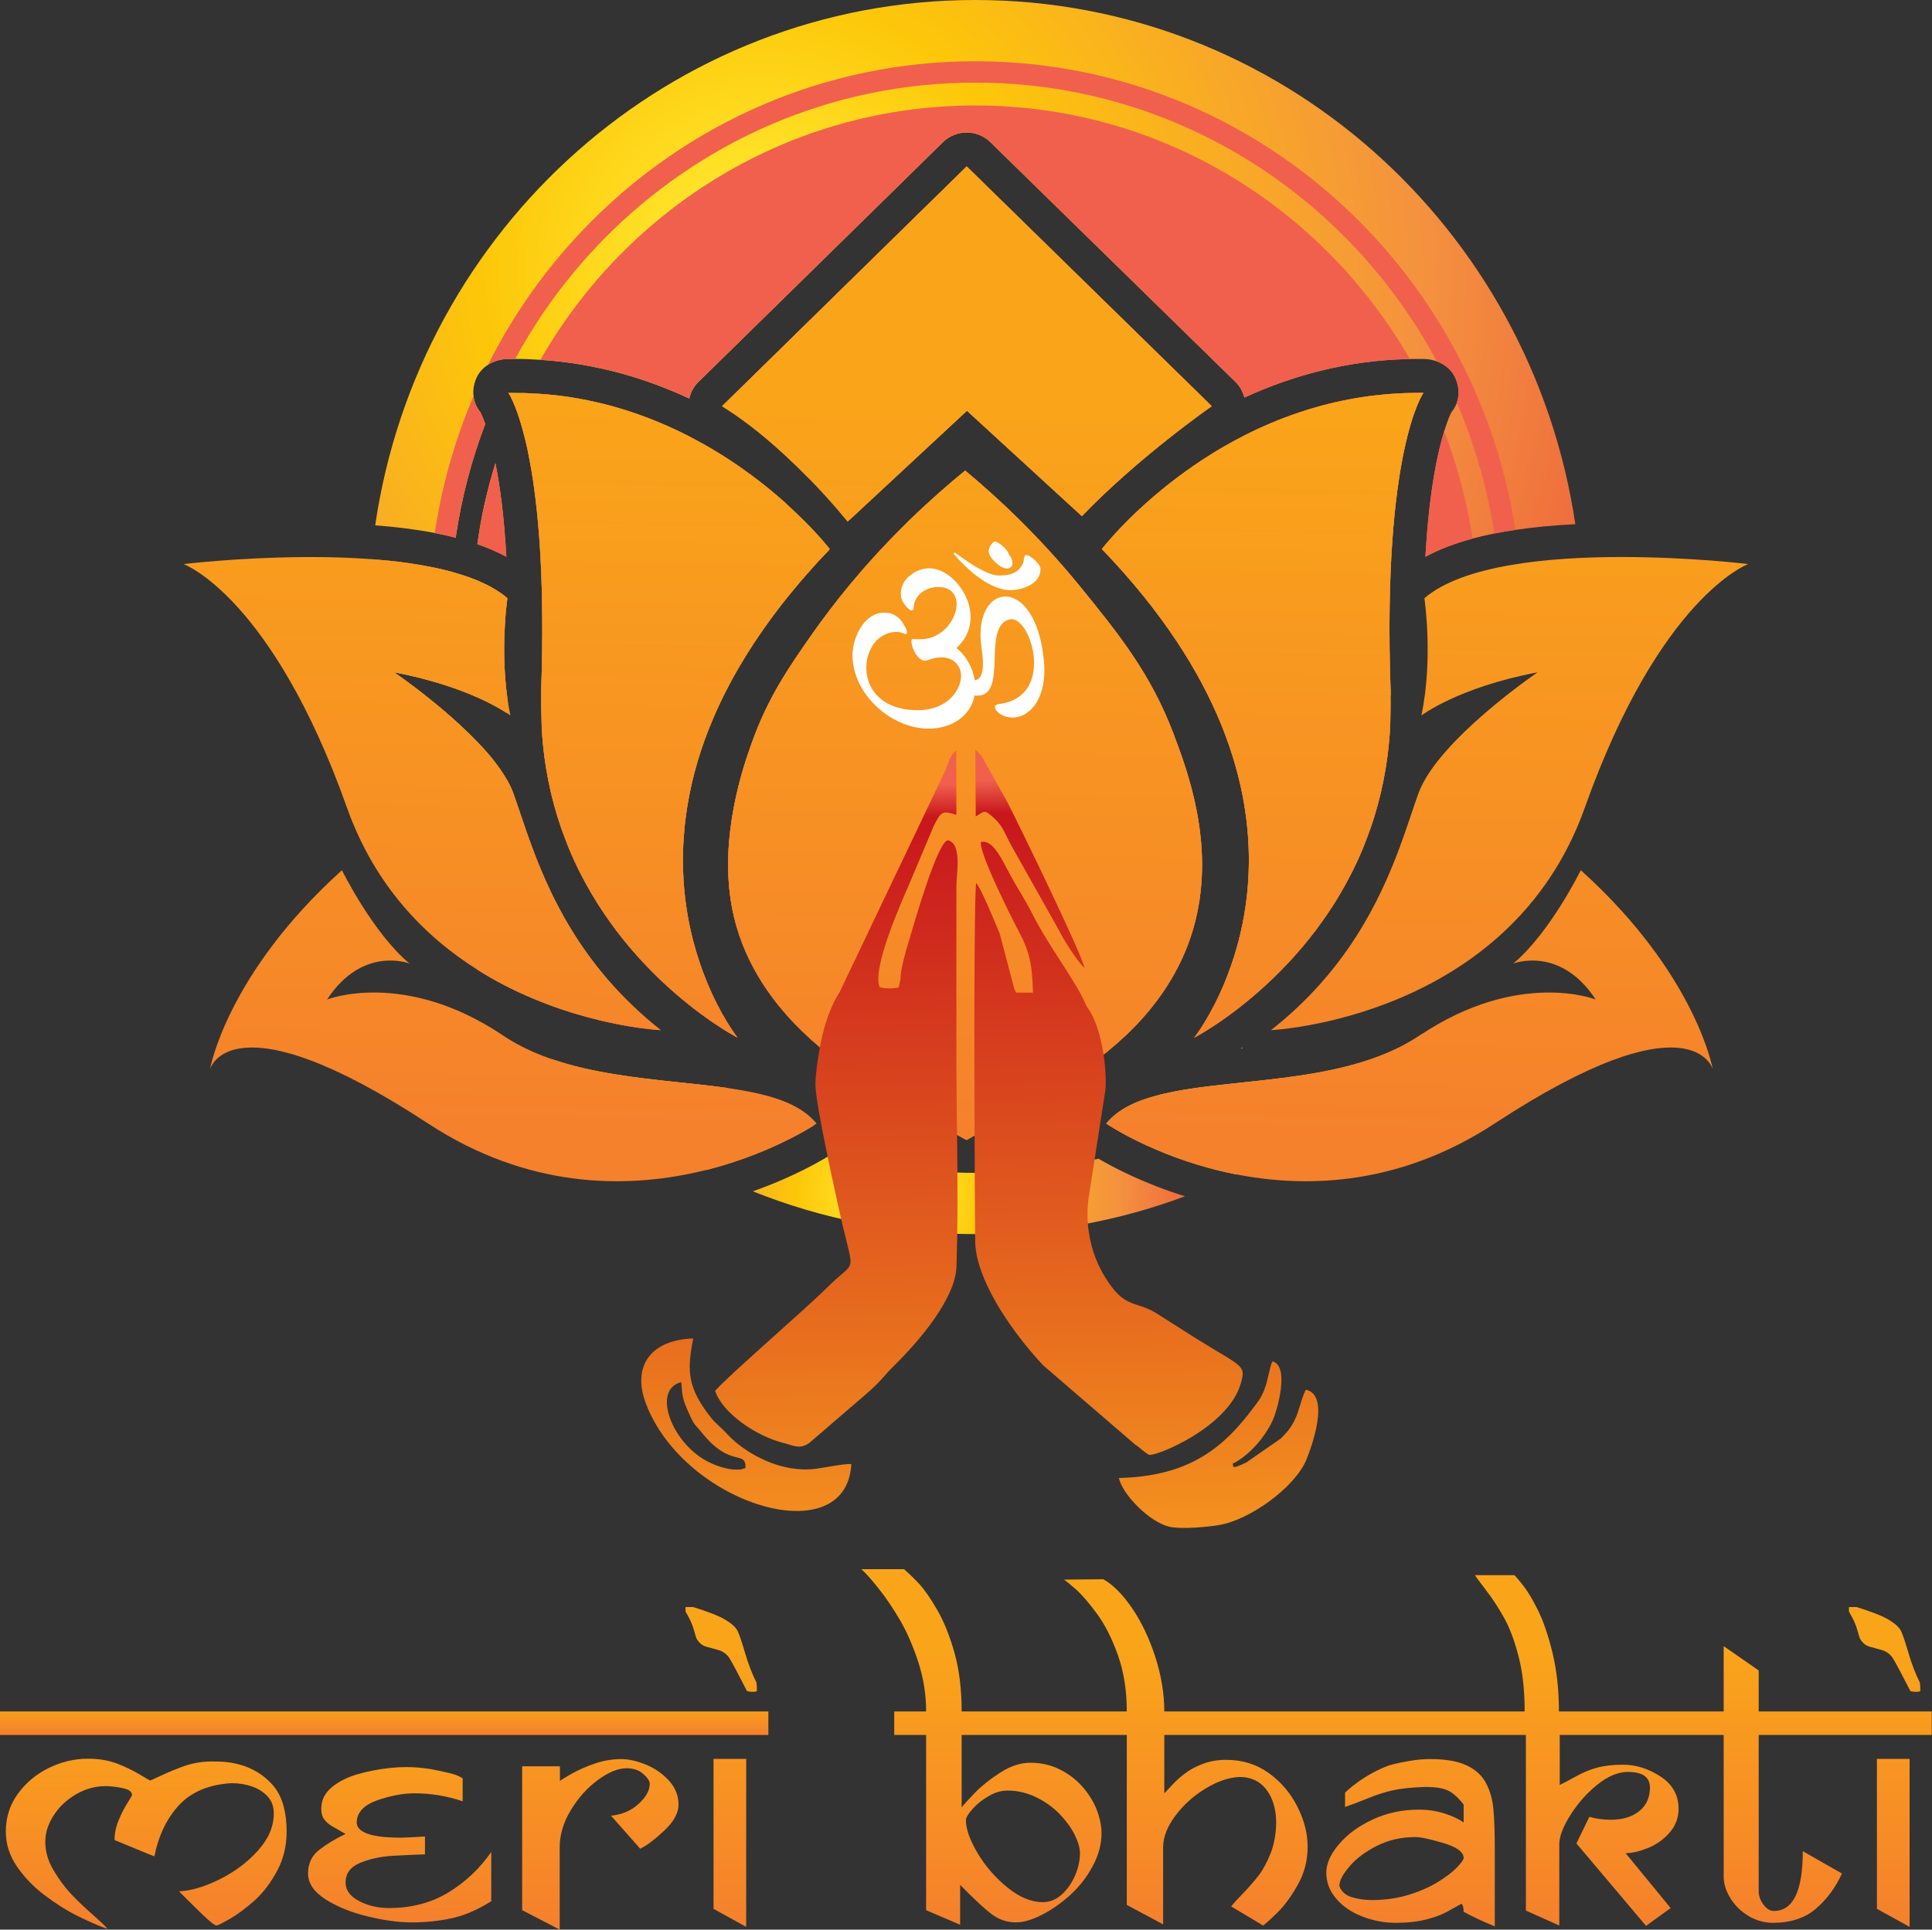 <?xml version="1.0" encoding="UTF-8" standalone="no"?><!DOCTYPE svg PUBLIC "-//W3C//DTD SVG 1.1//EN" "http://www.w3.org/Graphics/SVG/1.1/DTD/svg11.dtd"><svg width="100%" height="100%" viewBox="0 0 1001 1000" version="1.1" xmlns="http://www.w3.org/2000/svg" xmlns:xlink="http://www.w3.org/1999/xlink" xml:space="preserve" xmlns:serif="http://www.serif.com/" style="fillRule:evenodd;clipRule:evenodd;stroke-linejoin:round;stroke-miterlimit:2;"><rect x="0" y="0" width="1001" height="1000" fill="#333333" stroke="none"/><g id="Symbol"><path d="M522.036,294.614c1.543,0 2.882,-1.029 2.882,-2.675c0,-1.853 -0.719,-3.193 -1.852,-4.532c-0.104,-2.06 -5.252,-6.695 -7.311,-6.798c-1.546,0.517 -3.192,3.295 -3.192,4.941c-0,3.503 5.971,9.064 9.473,9.064" style="fill:#fff;fillRule:nonzero;"/><path d="M523.58,305.84c6.385,-0 15.862,-3.193 15.862,-10.913c-0,-2.473 -5.152,-7.315 -7.518,-7.315c-0.93,0 -1.133,2.576 -1.339,3.399c-1.443,5.148 -6.178,7.208 -11.533,7.208c-0.827,-0 -1.753,-0 -2.576,-0.104c-6.488,-0.719 -17.198,-8.753 -21.316,-11.636c-0.104,-0.103 -0.104,-0.103 -0.207,-0.103c-0.31,-0 -0.723,0.413 -0.413,0.72c10.3,12.152 21.316,18.744 29.04,18.744" style="fill:#fff;fillRule:nonzero;"/><path d="M481.564,377.616c11.33,0 21.63,-6.178 23.686,-17.197c0.516,0.103 1.029,0.103 1.546,0.103c16.065,-0 1.956,-36.455 16.784,-39.544c0.31,-0.103 0.62,-0.103 0.827,-0.103c10.706,0 22.445,40.47 -6.488,43.972c-4.842,0.62 -0.62,5.872 4.735,6.794c0.72,0.104 1.546,0.207 2.266,0.207c9.473,0 18.124,-10.71 16.271,-29.45c-2.162,-23.069 -11.739,-33.266 -19.98,-33.266c-8.031,-0 -14.828,9.684 -12.356,26.468c1.75,11.636 0.31,16.581 -3.502,16.888c-1.03,-6.385 -4.528,-12.769 -9.474,-16.681c17.198,-15.552 0.617,-41.297 -14.108,-41.297c-5.769,-0.103 -16.168,5.049 -14.522,15.345c0.313,1.75 3.605,6.488 5.462,6.488c0.719,0 1.026,-0.72 1.026,-1.34c-0,-6.487 6.284,-10.809 12.669,-10.809c16.168,0 10.09,23.376 -5.355,26.667c-1.34,0.31 -2.679,0.414 -3.916,0.414c-1.335,-0 -2.572,-0.104 -4.015,-0.104c-0.409,0 -0.616,0.93 -0.616,1.237c0.616,5.868 4.532,9.99 6.897,9.99c1.34,-0 2.986,-0.823 4.222,-1.133c1.547,-0.413 2.986,-0.62 4.433,-0.62c9.266,-0 13.488,9.167 7.307,18.227c-4.425,6.488 -11.943,9.167 -19.46,9.167c-26.158,0 -30.897,-21.316 -23.686,-33.159c2.779,-4.738 7.927,-7.414 12.356,-7.414c1.236,0 2.473,0.203 3.502,0.617c0.517,0.103 0.927,0.516 1.44,0.516c0.62,0 0.723,-0.516 0.723,-0.93c-0,-1.646 -1.34,-3.399 -2.163,-4.838c-2.162,-3.399 -5.355,-5.355 -9.576,-5.355c-10.507,0 -16.479,13.079 -16.479,22.036c0,19.98 19.774,38.104 39.544,38.104" style="fill:#fff;fillRule:nonzero;"/><path d="M247.319,282.027c5.532,1.882 10.551,4.097 15.054,6.532c-1.218,-21.257 -3.396,-37.089 -5.684,-48.57c-4.207,13.584 -7.377,27.605 -9.37,42.038Z" style="fill:url(#_Radial1);fillRule:nonzero;"/><path d="M190.925,319.781c-0,13.322 0.812,26.461 2.362,39.34c6.384,52.848 25.427,101.71 53.992,143.376c1.107,0.701 2.177,1.365 3.284,2.03c4.503,2.731 9.005,5.2 13.433,7.381c1.108,0.553 2.178,1.103 3.285,1.623c0.554,0.259 1.107,0.513 1.661,0.772c2.251,1.033 4.502,2.03 6.753,2.989c1.624,0.701 3.215,1.332 4.798,1.96l3.432,1.328c9.411,3.543 18.342,6.163 26.276,8.042c2.067,0.52 4.097,0.996 6.016,1.365c0.996,0.225 1.919,0.41 2.845,0.594c4.61,0.96 8.743,1.624 12.138,2.104c7.012,0.996 11.182,1.181 11.182,1.181c-5.052,-3.949 -9.742,-8.045 -14.097,-12.182c-1.218,-1.104 -2.399,-2.285 -3.543,-3.466c-0.295,-0.258 -0.591,-0.557 -0.812,-0.812c-1.033,-0.996 -2.03,-2.07 -3.026,-3.103c-0.406,-0.439 -0.812,-0.845 -1.177,-1.251c-1.185,-1.255 -2.289,-2.51 -3.399,-3.765c-1.251,-1.402 -2.473,-2.804 -3.617,-4.21c-1.218,-1.399 -2.362,-2.838 -3.432,-4.241c-1.144,-1.443 -2.215,-2.842 -3.248,-4.244c-1.07,-1.402 -2.103,-2.845 -3.063,-4.244c-1.033,-1.439 -1.993,-2.882 -2.915,-4.281c-0.96,-1.402 -1.879,-2.805 -2.731,-4.207c-0.886,-1.406 -1.772,-2.842 -2.584,-4.244c-1.697,-2.809 -3.247,-5.61 -4.724,-8.378c-1.697,-3.136 -3.284,-6.236 -4.723,-9.3c-1.768,-3.694 -3.396,-7.347 -4.872,-10.887c-2.436,-5.72 -4.499,-11.219 -6.347,-16.389c-0.886,-2.432 -1.698,-4.757 -2.436,-7.012c-0.369,-0.996 -1.476,-4.281 -1.698,-4.945c-0.332,-1.034 -0.697,-2.067 -1.029,-3.06c-1.001,-2.989 -1.96,-5.794 -2.883,-8.377c-0.959,-2.694 -2.325,-5.462 -4.059,-8.267c-0.443,-0.775 -0.923,-1.553 -1.44,-2.325c-0.516,-0.812 -1.07,-1.66 -1.66,-2.472c-0.775,-1.074 -1.55,-2.108 -2.362,-3.174c-0.591,-0.775 -1.214,-1.591 -1.845,-2.362c-2.953,-3.547 -6.2,-7.086 -9.633,-10.522l-2.066,-2.063c-0,0 -3.506,-3.358 -4.207,-3.985c-2.879,-2.694 -5.795,-5.281 -8.673,-7.713c-0.886,-0.739 -3.986,-3.359 -4.65,-3.912c-1.882,-1.554 -3.687,-2.99 -5.425,-4.355c-1.55,-1.255 -3.063,-2.399 -4.466,-3.469c-6.716,-5.093 -11.293,-8.23 -11.293,-8.23c1.772,0.332 3.47,0.664 5.13,1.033c3.875,0.809 7.492,1.698 10.924,2.621c1.255,0.332 2.473,0.664 3.654,0.996c0.922,0.258 1.808,0.513 2.694,0.775c3.174,0.96 6.126,1.919 8.857,2.879c1.185,0.442 2.325,0.845 3.432,1.254c1.111,0.443 2.177,0.849 3.211,1.251c2.066,0.853 3.986,1.661 5.757,2.44c7.565,3.395 12.474,6.384 14.836,7.934c-0.037,-2.841 -0,-5.724 0.037,-8.562c-0.037,-0.036 -0.037,-0.036 -0,-0.073c-0.296,-2.141 -0.554,-4.281 -0.738,-6.389c-1.104,-11.732 -0.923,-22.729 -0.44,-30.852c0.144,-2.395 0.292,-4.536 0.44,-6.381c0.225,-2.292 0.442,-4.096 0.59,-5.351c0.148,-1.292 0.258,-1.993 0.258,-1.993c-3.764,-3.214 -8.377,-5.979 -13.654,-8.34c-0.849,-0.406 -1.772,-0.775 -2.658,-1.145c-0.406,-0.147 -0.775,-0.332 -1.181,-0.479c-1.439,-0.594 -2.952,-1.107 -4.502,-1.628c-0.48,-0.181 -3.063,-0.993 -3.875,-1.214c-0.956,-0.332 -1.956,-0.59 -2.952,-0.849c-0.037,-0.037 -0.074,-0.037 -0.111,-0.037c-1.366,-0.369 -2.731,-0.738 -4.133,-1.07c-0.665,-0.184 -1.366,-0.332 -2.063,-0.48c-1.517,-0.332 -3.027,-0.664 -4.58,-0.963c-6.938,-1.399 -14.282,-2.469 -21.774,-3.244c-0.701,-0.04 -1.366,-0.114 -2.03,-0.184c-2.325,-0.226 -4.687,-0.406 -7.049,-0.591c-0.922,9.891 -1.402,19.892 -1.402,30.004Z" style="fill:url(#_Radial2);fillRule:nonzero;"/><path d="M436.232,149.612c-19.966,19.56 -39.932,39.156 -59.897,58.716c-0.738,0.738 -1.476,1.473 -2.214,2.177c1.697,1.034 3.395,2.141 5.059,3.281c0.366,0.225 3.945,2.698 4.499,3.141c1.882,1.328 3.764,2.731 5.61,4.13c5.871,4.543 11.477,9.336 16.681,14.138c0.738,0.664 1.479,1.328 2.177,1.993c0.996,0.922 4.502,4.318 5.314,5.093c0.775,0.811 3.838,3.875 4.58,4.613c0.144,0.147 0.332,0.295 0.476,0.443c10.334,9.226 17.678,17.23 21.737,21.995c20.224,-18.822 40.485,-37.647 60.746,-56.465c19.818,18.191 39.672,36.422 59.531,54.62c29.926,-31.074 67.311,-56.982 67.311,-56.982c-0.738,-0.704 -1.476,-1.439 -2.211,-2.177c-19.969,-19.523 -39.935,-39.049 -59.9,-58.605c-21.294,-20.814 -42.588,-41.629 -63.846,-62.48l-1.033,-1c-21.552,21.113 -43.068,42.26 -64.62,63.369Z" style="fill:url(#_Radial3);fillRule:nonzero;"/><path d="M642.862,543.387c0.295,-0.036 0.59,-0.073 0.886,-0.073c-0.074,-0.148 -0.181,-0.222 -0.259,-0.373c-0.184,0.151 -0.406,0.295 -0.627,0.446Z" style="fill:url(#_Radial4);fillRule:nonzero;"/><path d="M734.608,203.604c-22.254,0 -42.626,3.872 -60.857,9.928c-2.948,0.959 -5.867,2.029 -8.709,3.1c-4.65,1.804 -9.153,3.727 -13.507,5.72c-2.322,1.066 -4.61,2.214 -6.865,3.355c-3.358,1.697 -6.606,3.472 -9.779,5.281c-2.104,1.181 -4.134,2.435 -6.164,3.65c-1.992,1.258 -3.948,2.476 -5.867,3.727c-12.437,8.197 -22.808,16.648 -30.927,24.066c-1.218,1.14 -2.435,2.251 -3.58,3.321c-2.841,2.731 -5.351,5.241 -7.528,7.529c-0.886,0.919 -1.694,1.771 -2.436,2.579c-3.026,3.285 -5.167,5.798 -6.384,7.274c-0.296,0.366 -1.108,1.399 -1.108,1.399c62.185,64.624 77.648,122.893 76.061,167.183c-0.11,3.063 -0.295,6.052 -0.553,9.005c-1.181,12.916 -3.728,24.504 -6.864,34.506c-1.144,3.69 -2.362,7.155 -3.617,10.37c-0.365,0.996 -0.775,1.993 -1.144,2.952c-7.344,17.973 -15.389,28.376 -16.017,29.192l0.037,0c0.151,-0.074 0.443,-0.258 0.923,-0.517c0.037,0 0.073,-0.037 0.147,-0.073c0.185,-0.111 1.698,-0.96 2.362,-1.366c0.369,-0.188 0.738,-0.443 1.144,-0.664c1.624,-0.96 3.617,-2.215 5.942,-3.765c0.369,-0.258 2.768,-1.845 3.58,-2.402c3.469,-2.432 7.418,-5.314 11.699,-8.78c1.07,-0.852 2.14,-1.734 3.247,-2.657c0.517,-0.443 1.07,-0.922 1.624,-1.365c1.107,-0.923 2.251,-1.919 3.399,-2.953c2.284,-2.029 4.609,-4.174 6.934,-6.421c1.181,-1.144 2.366,-2.325 3.58,-3.543c0.997,-1.033 2.03,-2.067 3.063,-3.178c1.406,-1.435 2.731,-2.911 4.097,-4.424c1.181,-1.329 2.398,-2.694 3.583,-4.097c0.144,-0.114 0.218,-0.258 0.332,-0.369c2.248,-2.698 4.536,-5.499 6.787,-8.451c0.111,-0.111 0.188,-0.262 0.295,-0.369c1.034,-1.403 2.104,-2.882 3.174,-4.355c1.993,-2.768 3.949,-5.683 5.905,-8.673c0.406,-0.627 0.775,-1.254 1.181,-1.882c1.513,-2.435 2.989,-4.912 4.392,-7.455c0.553,-0.959 1.107,-1.882 1.623,-2.878c0.96,-1.772 3.063,-5.872 3.174,-6.089c0.886,-1.809 1.772,-3.691 2.657,-5.573c0.886,-2.03 1.809,-4.06 2.657,-6.167c1.44,-3.576 2.735,-7.082 3.949,-10.477c5.278,-15.316 8.894,-32.403 9.965,-51.265c-1.329,-3.207 -1.735,-6.823 -0.997,-10.403c0.517,-2.399 0.923,-4.875 1.292,-7.307l-0,-1.591c-4.392,-124.919 17.013,-154.628 17.013,-154.628l-2.915,0Z" style="fill:url(#_Radial5);fillRule:nonzero;"/><path d="M365.78,606.38c18.01,-4.535 32.735,-10.809 42.736,-15.828c6.311,-3.174 10.739,-5.835 12.954,-7.197c-15.685,-5.166 -30.779,-11.735 -45.098,-19.596c-8.304,-1.144 -17.161,-2.067 -26.276,-3.026c-21.184,-2.288 -43.807,-4.838 -64.03,-11.813c23.323,23.143 50.19,42.591 79.714,57.46Z" style="fill:url(#_Radial6);fillRule:nonzero;"/><path d="M263.369,203.604c0,0 0.225,0.295 0.627,0.997c0.111,0.18 0.222,0.369 0.333,0.59c0.11,0.255 0.262,0.517 0.406,0.775c0.225,0.476 0.52,1.033 0.775,1.661c0.11,0.181 0.184,0.406 0.295,0.627c0.221,0.443 1.07,2.506 1.292,3.1c0.036,0.107 0.073,0.222 0.147,0.332c1.332,3.506 2.916,8.304 4.503,14.685c0.221,0.889 0.442,1.812 0.701,2.771c0.664,2.838 1.328,6.016 1.956,9.485c0.332,1.771 0.664,3.617 0.996,5.536c0.258,1.55 0.52,3.174 0.775,4.831c0.222,1.553 0.443,3.177 0.664,4.838c1.919,14.057 3.399,31.738 3.912,53.733c0.037,1.624 0.111,5.905 0.111,5.905c0.037,1.993 0.074,4.023 0.074,6.089c0.111,11.736 -0.074,24.616 -0.554,38.673c0,0.557 0.037,1.074 0,1.591c0.369,2.432 0.775,4.908 1.292,7.307c0.738,3.616 0.369,7.27 -0.997,10.518c1.108,18.817 4.687,35.834 9.965,51.15c1.218,3.395 2.513,6.901 3.949,10.477c0.848,2.107 1.771,4.137 2.657,6.167c0.886,1.882 1.771,3.764 2.657,5.573c0.111,0.217 1.624,3.207 2.325,4.465c0.262,0.554 0.554,1.104 0.849,1.624c1.956,3.58 3.949,7.012 6.019,10.333c0.402,0.628 0.771,1.255 1.177,1.882c1.956,2.99 3.912,5.905 5.905,8.673c1.07,1.473 2.14,2.952 3.174,4.355c0.111,0.107 0.184,0.258 0.295,0.369c2.251,2.952 4.539,5.753 6.791,8.451c0.11,0.111 0.184,0.255 0.332,0.369c1.181,1.403 2.399,2.768 3.583,4.097c1.362,1.513 2.691,2.989 4.093,4.424c1.033,1.111 2.067,2.145 3.063,3.178c1.218,1.218 2.399,2.399 3.58,3.543c2.325,2.247 4.65,4.392 6.938,6.421c1.144,1.034 2.288,2.03 3.395,2.953c0.557,0.443 1.107,0.922 1.624,1.365c1.107,0.923 2.177,1.805 3.251,2.657c4.281,3.466 8.226,6.348 11.695,8.78c0.812,0.557 3.211,2.144 3.584,2.402c2.321,1.55 4.314,2.805 5.938,3.765c0.406,0.221 0.775,0.476 1.144,0.664c0.664,0.406 2.181,1.255 2.362,1.366c0.074,0.036 0.111,0.073 0.147,0.073c0.48,0.259 0.775,0.443 0.923,0.517l0.037,0c-0.624,-0.816 -8.673,-11.219 -16.017,-29.192c-0.369,-0.959 -0.775,-1.956 -1.144,-2.952c-1.439,-3.654 -2.805,-7.639 -4.096,-11.883c-2.916,-9.636 -5.278,-20.704 -6.385,-32.993c-0.258,-2.953 -0.443,-5.942 -0.55,-9.005c-0.114,-3.359 -0.151,-6.794 -0.077,-10.297c0.077,-2.62 0.221,-5.277 0.443,-7.971c0.184,-3.285 0.516,-6.643 0.996,-10.079c0.443,-3.502 1.034,-7.082 1.735,-10.736c3.912,-20.445 11.85,-42.739 25.612,-66.465c1.033,-1.772 2.103,-3.547 3.21,-5.351c0.849,-1.366 1.698,-2.768 2.624,-4.174c1.362,-2.174 2.801,-4.388 4.351,-6.643c2.473,-3.654 5.056,-7.307 7.824,-11.031c2.731,-3.691 5.647,-7.418 8.71,-11.145c2.698,-3.322 5.462,-6.643 8.414,-9.965c3.691,-4.244 7.606,-8.525 11.773,-12.843c-1.55,-1.033 -3.026,-2.251 -4.204,-3.764c-0.151,-0.148 -7.384,-9.263 -18.53,-20.74c-4.945,-4.429 -10.628,-9.116 -17.009,-13.88c-1,-0.735 -2.034,-1.51 -3.067,-2.248c-1.328,-0.959 -2.731,-1.956 -4.133,-2.915c-0.886,-0.591 -1.768,-1.185 -2.657,-1.812c-4.687,-3.134 -9.669,-6.234 -14.947,-9.223c-1.328,-0.742 -2.694,-1.476 -4.022,-2.214c-1.366,-0.738 -2.731,-1.44 -4.134,-2.181c-0.221,-0.144 -0.406,-0.255 -0.627,-0.332c-6.717,-3.392 -13.873,-6.606 -21.442,-9.481c-0.037,-0.037 -0.074,-0.037 -0.148,-0.037c-1.586,-0.591 -3.173,-1.181 -4.76,-1.738c-1.624,-0.55 -3.248,-1.104 -4.872,-1.621c-4.908,-1.55 -10.001,-2.989 -15.205,-4.207c-1.734,-0.406 -3.469,-0.775 -5.24,-1.147c-5.314,-1.067 -10.776,-1.953 -16.382,-2.617c-5.613,-0.627 -11.371,-1.037 -17.238,-1.181c-1.55,-0.037 -3.1,-0.074 -4.647,-0.074l-2.919,0Z" style="fill:url(#_Radial7);fillRule:nonzero;"/><path d="M194.394,272.247c11.33,0.849 21.589,2.178 30.852,3.982c3.765,0.705 7.381,1.517 10.85,2.44c2.99,-20.446 8.156,-40.19 15.316,-58.941c-1.218,-3.502 -2.177,-5.421 -2.547,-6.123c-2.029,-2.513 -3.207,-5.351 -3.505,-8.34c-0.406,-3.141 0.147,-6.385 1.55,-9.485c1.291,-2.841 3.358,-5.092 5.904,-6.716c2.99,-1.919 6.606,-2.953 10.297,-3.026c1.033,-0.037 3.838,-0.037 3.838,-0.037c4.428,-0 8.783,0.18 13.027,0.479c29.266,1.883 55.136,9.743 77.132,20.04c0.775,-3.211 2.288,-6.2 4.723,-8.562l62.111,-60.897l48.161,-47.235l16.423,-16.127c3.432,-3.358 7.861,-5.019 12.326,-5.019c4.429,-0 8.861,1.661 12.289,4.982l1.034,1.033l63.845,62.48l59.897,58.605l2.251,2.178c2.251,2.251 3.768,5.056 4.576,8.082c24.21,-11.145 52.922,-19.375 85.73,-19.966c1.366,-0.073 6.274,-0.073 7.307,-0.036c2.325,0.036 4.577,0.476 6.68,1.254c4.133,1.513 7.639,4.392 9.522,8.488c1.919,4.281 2.251,8.858 0.812,12.954l-0,0.033c-0.628,1.698 -1.55,3.322 -2.768,4.838c-0.513,0.923 -1.956,3.949 -3.765,9.854c-3.321,10.666 -7.787,30.775 -9.743,65.1c6.902,-3.768 15.058,-6.901 24.468,-9.447c3.58,-0.96 7.308,-1.846 11.256,-2.624c3.469,-0.698 7.123,-1.325 10.924,-1.879c9.411,-1.406 19.781,-2.402 31.037,-2.952c-22.807,-153.783 -153.303,-271.657 -310.886,-271.657c-157.769,0 -288.375,118.169 -310.924,272.247Z" style="fill:url(#_Radial8);fillRule:nonzero;"/><path d="M390.064,617.382c35.687,14.319 74.584,22.176 115.254,22.176c38.196,-0 74.769,-6.938 108.647,-19.597c-21.072,-6.528 -36.827,-14.795 -44.835,-19.482c-20.519,4.798 -41.891,7.344 -63.812,7.344l-0.185,0c-3.174,0 -6.344,-0.073 -9.485,-0.184l-0.036,-0c-22.18,-0.738 -43.655,-4.097 -64.252,-9.78c-4.798,3.063 -19.633,11.92 -41.296,19.523Z" style="fill:url(#_Radial9);fillRule:nonzero;"/><path d="M493.028,249.735c-4.576,3.909 -8.968,7.787 -13.175,11.662c-3.137,2.875 -6.163,5.757 -9.115,8.636c-0.96,0.96 -1.919,1.919 -2.875,2.875c-20.966,20.818 -36.245,40.267 -47.058,55.656c-12.064,17.198 -22.988,32.989 -31.443,56.834c-3.912,10.96 -17.123,48.231 -10.075,85.065c2.473,13.102 7.271,24.837 13.511,35.392c8.636,14.615 20.073,26.83 31.993,36.868c4.539,3.801 9.152,7.307 13.692,10.477c-0,-0.036 -0,-0.036 0.037,-0.036c0.446,-0 4.391,2.361 10.149,5.871c1.107,0.664 5.019,3.1 5.867,3.617l0.041,-0c1.661,1.033 3.392,2.14 5.2,3.247c0.923,0.554 8.377,5.2 9.783,6.09c1.399,0.845 2.838,1.734 4.241,2.62c5.166,3.207 10.149,6.311 14.466,8.931c0.48,0.295 0.96,0.587 1.44,0.882c0.258,0.151 0.553,0.295 0.812,0.483c2.029,1.215 3.838,2.325 5.351,3.208c2.842,1.66 4.687,2.657 5.056,2.657c0.037,-0 0.074,-0.037 0.074,-0.074c-0,-0 7.787,-4.388 10.333,-5.864c13.507,-7.717 37.278,-21.667 53.291,-32.997l-0,0.037c0.295,-0.218 0.594,-0.439 0.848,-0.627c2.325,-1.661 4.429,-3.244 6.311,-4.758c0.48,-0.369 0.923,-0.701 1.366,-1.07l0.037,0c0.406,-0.332 0.811,-0.664 1.181,-0.959l-0,-0.037c12.071,-9.854 23.656,-22.073 32.476,-36.942c5.314,-8.968 9.669,-18.969 12.437,-30.007c10.149,-40.334 -4.06,-78.124 -11.253,-97.167c-11.813,-31.259 -28.715,-52.11 -48.053,-75.917c-22.029,-27.122 -43.696,-47.05 -59.893,-60.521c-2.403,1.956 -4.765,3.912 -7.053,5.868Z" style="fill:url(#_Radial10);fillRule:nonzero;"/><path d="M735.604,536.593c-20.445,13.77 -46.533,18.932 -72.038,22.147c-8.636,1.103 -17.198,1.956 -25.428,2.842c-28.601,3.1 -53.549,6.495 -64.989,20.703c-0,0 2.328,1.587 6.606,3.986c3.469,1.993 8.193,4.499 14.06,7.196c11.592,5.352 27.605,11.404 46.611,15.131c36.942,-17.902 69.898,-42.92 97.171,-73.296c-0.661,0.409 -1.329,0.852 -1.993,1.291Z" style="fill:url(#_Radial11);fillRule:nonzero;"/><path d="M262.373,288.558c-4.502,-2.436 -9.521,-4.65 -15.057,-6.532c1.993,-14.43 5.167,-28.454 9.374,-42.035c2.288,11.478 4.465,27.31 5.683,48.567" style="fill:#f1604d;fillRule:nonzero;"/><path d="M262.041,354.581c0.185,2.104 0.443,4.244 0.738,6.385c-0.037,0.036 -0.037,0.036 0,0.073c-0.037,2.842 -0.073,5.721 -0.037,8.562c-2.361,-1.55 -7.27,-4.539 -14.835,-7.934c-2.141,-13.655 -3.248,-27.642 -3.248,-41.887c0,-6.643 0.258,-13.175 0.738,-19.708l0,-0.036c0.406,0.147 0.775,0.332 1.181,0.479c0.886,0.369 1.808,0.738 2.657,1.144c5.278,2.362 9.891,5.13 13.655,8.341c0,-0 -0.111,0.701 -0.258,1.993c-0.148,1.255 -0.369,3.063 -0.591,5.351c-0.147,1.845 -0.295,3.986 -0.443,6.385c-0.479,8.119 -0.664,19.116 0.443,30.852" style="fill:#f1604d;fillRule:nonzero;"/><path d="M285.291,461.937c-6.347,-10.112 -11.994,-20.666 -16.939,-31.627c-5.462,-12.068 -10.038,-24.616 -13.692,-37.569c0,-0 -0.037,-0.037 0,-0.074c0.628,0.775 1.255,1.587 1.846,2.362c0.811,1.07 1.586,2.103 2.361,3.174c0.591,0.811 1.145,1.66 1.661,2.472c0.517,0.775 0.997,1.55 1.439,2.325c1.735,2.805 3.1,5.573 4.06,8.267c0.923,2.583 1.882,5.388 2.879,8.377c0.332,0.997 0.701,2.03 1.033,3.063c0.221,0.665 0.443,1.292 0.664,1.956c0.332,0.997 0.664,1.993 1.034,2.99c0.738,2.251 1.55,4.576 2.435,7.012c1.846,5.166 3.912,10.665 6.348,16.385c1.476,3.543 3.1,7.197 4.871,10.887" style="fill:#f1604d;fillRule:nonzero;"/><path d="M429.553,285.015c-4.171,4.318 -8.083,8.599 -11.773,12.843c-2.953,3.322 -5.72,6.643 -8.414,9.965c-3.064,3.727 -5.979,7.454 -8.71,11.145c-2.768,3.727 -5.351,7.381 -7.824,11.034c-1.55,2.252 -2.989,4.466 -4.355,6.643c-0.922,1.403 -1.771,2.805 -2.62,4.17c-1.107,1.809 -2.177,3.58 -3.211,5.352c-13.765,23.73 -21.7,46.02 -25.612,66.465c-0.701,3.654 -1.291,7.234 -1.734,10.74c-0.48,3.432 -0.812,6.79 -0.997,10.075c-0.221,2.694 -0.369,5.351 -0.442,7.971c-0.074,3.506 -0.037,6.938 0.073,10.297c0.111,3.063 0.296,6.052 0.554,9.004c1.107,12.29 3.469,23.361 6.385,32.993c1.291,4.244 2.657,8.23 4.096,11.884c0.369,0.996 0.775,1.993 1.144,2.952c7.344,17.973 15.389,28.38 16.017,29.192l-0.037,-0c-0.148,-0.074 -0.443,-0.258 -0.923,-0.517c-0.037,0 -0.074,-0.037 -0.147,-0.074c-0.185,-0.11 -0.406,-0.221 -0.628,-0.332c-0.48,-0.295 -1.07,-0.627 -1.734,-1.033c-0.369,-0.185 -0.738,-0.443 -1.144,-0.664c-1.624,-0.96 -3.617,-2.215 -5.942,-3.765c-0.369,-0.258 -0.775,-0.516 -1.181,-0.775c-0.775,-0.516 -1.587,-1.07 -2.399,-1.623c-3.469,-2.436 -7.418,-5.315 -11.699,-8.784c-1.07,-0.849 -2.14,-1.734 -3.247,-2.657c-0.517,-0.443 -1.071,-0.923 -1.624,-1.365c-1.107,-0.923 -2.251,-1.919 -3.395,-2.953c-2.288,-2.03 -4.613,-4.17 -6.938,-6.421c-1.181,-1.144 -2.362,-2.325 -3.58,-3.543c-0.997,-1.033 -2.03,-2.067 -3.063,-3.174c-1.403,-1.439 -2.731,-2.915 -4.097,-4.429c-1.181,-1.328 -2.399,-2.694 -3.58,-4.096c-0.147,-0.111 -0.221,-0.258 -0.332,-0.369c-2.251,-2.694 -4.539,-5.499 -6.79,-8.451c-0.111,-0.111 -0.185,-0.259 -0.295,-0.369c-1.034,-1.403 -2.104,-2.879 -3.174,-4.355c-1.993,-2.768 -3.949,-5.683 -5.905,-8.673c-0.406,-0.627 -0.775,-1.254 -1.181,-1.882c-2.067,-3.321 -4.06,-6.753 -6.016,-10.333c-0.295,-0.517 -0.59,-1.07 -0.848,-1.624c-0.702,-1.255 -1.366,-2.546 -1.993,-3.838c-0.111,-0.185 -0.222,-0.406 -0.332,-0.628c-0.886,-1.808 -1.772,-3.69 -2.657,-5.572c-0.886,-2.03 -1.809,-4.06 -2.658,-6.163c-1.439,-3.58 -2.731,-7.086 -3.948,-10.481c-5.278,-15.316 -8.858,-32.329 -9.965,-51.15c1.366,-3.248 1.735,-6.902 0.997,-10.518c-0.517,-2.399 -0.923,-4.872 -1.292,-7.308c0.037,-0.516 -0,-1.033 -0,-1.586c0.48,-14.061 0.664,-26.941 0.554,-38.677c-0,-2.066 -0.037,-4.096 -0.074,-6.089l-0,-0.96c-0.037,-1.66 -0.074,-3.321 -0.111,-4.945c-0.517,-21.995 -1.993,-39.673 -3.912,-53.733c-0.221,-1.661 -0.443,-3.285 -0.664,-4.835c-0.258,-1.661 -0.517,-3.284 -0.775,-4.834c-0.332,-1.919 -0.664,-3.765 -0.997,-5.536c-0.627,-3.469 -1.291,-6.643 -1.956,-9.485c-0.258,-0.959 -0.479,-1.882 -0.701,-2.768c-1.587,-6.384 -3.174,-11.182 -4.502,-14.688c1.181,-2.694 2.399,-5.351 3.69,-8.008c5.868,0.148 11.625,0.554 17.235,1.181c5.609,0.664 11.071,1.55 16.386,2.62c1.771,0.369 3.506,0.738 5.24,1.144c5.204,1.218 10.297,2.657 15.205,4.207c1.624,0.517 3.248,1.071 4.871,1.624c1.587,0.554 3.174,1.144 4.761,1.735c0.074,-0 0.111,-0 0.148,0.037c7.565,2.878 14.725,6.089 21.442,9.484c0.221,0.074 0.405,0.185 0.627,0.332c1.402,0.738 2.768,1.44 4.133,2.178c1.329,0.738 2.694,1.476 4.023,2.214c5.277,2.989 10.259,6.089 14.946,9.226c0.886,0.628 1.772,1.218 2.658,1.809c1.402,0.959 2.804,1.955 4.133,2.915c1.033,0.738 2.067,1.513 3.063,2.251c6.385,4.761 12.068,9.448 17.013,13.876c11.145,11.478 18.379,20.593 18.526,20.741c1.181,1.513 2.658,2.731 4.208,3.764" style="fill:#f1604d;fillRule:nonzero;"/><path d="M619.28,477.474c-2.768,11.035 -7.122,21.036 -12.437,30.004c-8.82,14.873 -20.408,27.088 -32.476,36.942l-0,0.037c-0.369,0.295 -0.775,0.627 -1.181,0.959l-0.037,0c-0.443,0.369 -0.886,0.701 -1.365,1.07c-1.883,1.513 -3.986,3.1 -6.311,4.761c-0.258,0.185 -0.554,0.406 -0.849,0.627l0,-0.036c-16.017,11.329 -39.783,25.279 -53.291,32.993c-1.992,0.036 -3.985,0.073 -6.015,0.073l-0.406,0c-3.026,0 -6.089,-0.073 -9.079,-0.184c-2.029,-0.074 -4.059,-0.148 -6.052,-0.295l-0.074,-0c-0.48,-0.296 -0.959,-0.591 -1.439,-0.886c-4.318,-2.62 -9.3,-5.72 -14.467,-8.931c-1.402,-0.886 -2.842,-1.772 -4.244,-2.62c-1.402,-0.886 -2.842,-1.772 -4.244,-2.657c-0.923,-0.591 -1.882,-1.145 -2.768,-1.735c-0.922,-0.554 -1.845,-1.144 -2.768,-1.698c-1.808,-1.107 -3.543,-2.214 -5.203,-3.247l-0.037,-0c-0.849,-0.517 -1.661,-1.034 -2.436,-1.513c-1.181,-0.738 -2.325,-1.44 -3.432,-2.104c-5.757,-3.506 -9.706,-5.868 -10.149,-5.868c-0.037,0 -0.037,0 -0.037,0.037c-4.539,-3.174 -9.152,-6.68 -13.692,-10.481c-11.92,-10.038 -23.36,-22.254 -31.996,-36.868c-6.237,-10.555 -11.035,-22.29 -13.507,-35.392c-7.049,-36.831 6.163,-74.105 10.075,-85.065c8.451,-23.841 19.375,-39.636 31.443,-56.834c10.813,-15.389 26.091,-34.838 47.053,-55.653c0.96,-0.959 1.919,-1.919 2.879,-2.878c2.952,-2.879 5.979,-5.757 9.116,-8.636c4.207,-3.875 8.598,-7.75 13.175,-11.662c2.288,-1.956 4.65,-3.912 7.048,-5.868c16.202,13.471 37.865,33.399 59.897,60.524c19.338,23.804 36.241,44.655 48.05,75.914c7.197,19.043 21.405,56.833 11.256,97.17" style="fill:#f1604d;fillRule:nonzero;"/><path d="M627.842,210.504c0,0 -37.384,25.908 -67.314,56.981c-19.855,-18.194 -39.71,-36.425 -59.528,-54.619c-20.26,18.822 -40.521,37.643 -60.745,56.465c-4.06,-4.761 -11.404,-12.769 -21.737,-21.996c-0.148,-0.147 -0.332,-0.295 -0.48,-0.442c-0.738,-0.739 -1.476,-1.514 -2.251,-2.289c-0.775,-0.775 -1.55,-1.513 -2.325,-2.325c-0.812,-0.775 -1.587,-1.55 -2.436,-2.325c-0.959,-0.959 -1.882,-1.845 -2.878,-2.767c-0.701,-0.665 -1.44,-1.329 -2.178,-1.993c-5.203,-4.798 -10.813,-9.596 -16.681,-14.135c-1.845,-1.402 -3.727,-2.805 -5.609,-4.133c-0.554,-0.443 -1.144,-0.849 -1.735,-1.218c-0.553,-0.406 -1.107,-0.812 -1.66,-1.181c-0.37,-0.258 -0.739,-0.517 -1.108,-0.738c-1.66,-1.144 -3.358,-2.251 -5.056,-3.285c0.738,-0.701 1.477,-1.439 2.215,-2.177c19.965,-19.56 39.931,-39.156 59.896,-58.716c21.553,-21.109 43.068,-42.256 64.621,-63.365l1.033,0.996c21.257,20.851 42.551,41.666 63.846,62.48c19.965,19.56 39.931,39.082 59.896,58.605c0.738,0.738 1.476,1.476 2.214,2.177" style="fill:#f1604d;fillRule:nonzero;"/><path d="M643.49,542.944c0.074,0.147 0.185,0.221 0.258,0.369c-0.295,-0 -0.59,0.036 -0.885,0.073c0.221,-0.147 0.443,-0.295 0.627,-0.442" style="fill:#f1604d;fillRule:nonzero;"/><path d="M730.475,186.073c-32.809,0.591 -61.521,8.821 -85.73,19.966c-0.812,-3.026 -2.325,-5.831 -4.576,-8.082l-1.107,-1.071l-1.145,-1.107l-59.896,-58.605l-63.846,-62.48l-1.033,-1.033c-3.432,-3.321 -7.861,-4.982 -12.289,-4.982c-4.466,-0 -8.894,1.661 -12.326,5.019l-16.423,16.127l-48.161,47.239l-59.897,58.715l-1.107,1.071l-1.107,1.107c-2.436,2.362 -3.949,5.351 -4.724,8.562c-21.995,-10.297 -47.865,-18.158 -77.131,-20.04c45.135,-78.865 129.167,-131.824 225.341,-131.824c96.027,0 179.912,52.811 225.157,131.418" style="fill:#f1604d;fillRule:nonzero;"/><path d="M720.511,358.235l-0,1.586c-0.369,2.436 -0.775,4.909 -1.292,7.308c-0.738,3.579 -0.332,7.196 0.996,10.407c-1.07,18.858 -4.687,35.945 -9.964,51.261c-1.218,3.395 -2.509,6.901 -3.949,10.481c-0.849,2.103 -1.771,4.133 -2.657,6.163c-0.886,1.882 -1.771,3.764 -2.657,5.572c-0.111,0.222 -0.221,0.443 -0.332,0.628c-0.923,1.845 -1.882,3.69 -2.842,5.462c-0.517,0.996 -1.07,1.919 -1.624,2.878c-1.402,2.547 -2.878,5.019 -4.391,7.455c-0.406,0.628 -0.775,1.255 -1.181,1.882c-1.956,2.99 -3.912,5.905 -5.905,8.673c-1.07,1.476 -2.141,2.952 -3.174,4.355c-0.111,0.11 -0.184,0.258 -0.295,0.369c-2.251,2.952 -4.539,5.757 -6.791,8.451c-0.11,0.111 -0.184,0.258 -0.332,0.369c-1.181,1.402 -2.399,2.768 -3.58,4.096c-1.365,1.514 -2.694,2.99 -4.096,4.429c-1.033,1.107 -2.067,2.141 -3.063,3.174c-1.218,1.218 -2.399,2.399 -3.58,3.543c-2.325,2.251 -4.65,4.391 -6.938,6.421c-1.144,1.034 -2.288,2.03 -3.395,2.953c-0.554,0.442 -1.107,0.922 -1.624,1.365c-1.107,0.923 -2.177,1.808 -3.248,2.657c-4.281,3.469 -8.23,6.348 -11.699,8.784c-0.811,0.553 -1.623,1.107 -2.398,1.623c-0.406,0.259 -0.812,0.517 -1.181,0.775c-2.325,1.55 -4.318,2.805 -5.942,3.765c-0.406,0.221 -0.775,0.479 -1.144,0.664c-0.664,0.406 -1.255,0.738 -1.735,1.033c-0.221,0.111 -0.442,0.222 -0.627,0.332c-0.074,0.037 -0.111,0.074 -0.148,0.074c-0.479,0.259 -0.775,0.443 -0.922,0.517l-0.037,-0c0.627,-0.812 8.673,-11.219 16.017,-29.192c0.369,-0.959 0.775,-1.956 1.144,-2.952c1.254,-3.211 2.472,-6.68 3.616,-10.37c3.137,-10.002 5.684,-21.59 6.865,-34.507c0.258,-2.952 0.442,-5.941 0.553,-9.004c1.587,-44.286 -13.876,-102.559 -76.061,-167.179c0,-0 0.148,-0.185 0.406,-0.517c0.185,-0.222 0.406,-0.517 0.701,-0.886c1.218,-1.476 3.359,-3.986 6.385,-7.27c0.738,-0.812 1.55,-1.661 2.436,-2.583c2.177,-2.289 4.687,-4.798 7.528,-7.529c1.144,-1.07 2.362,-2.177 3.58,-3.321c8.119,-7.418 18.489,-15.87 30.926,-24.062c1.919,-1.255 3.875,-2.473 5.868,-3.728c2.03,-1.218 4.06,-2.472 6.163,-3.653c3.174,-1.809 6.422,-3.58 9.78,-5.278c2.251,-1.144 4.539,-2.288 6.864,-3.358c4.355,-1.993 8.858,-3.912 13.508,-5.72c2.841,-1.071 5.757,-2.141 8.709,-3.1c18.231,-6.053 38.603,-9.928 60.856,-9.928l2.916,0c-0,0 -21.405,29.709 -17.013,154.632" style="fill:#f1604d;fillRule:nonzero;"/><path d="M762.988,279.111c-9.411,2.546 -17.567,5.683 -24.468,9.447c1.956,-34.321 6.422,-54.435 9.743,-65.1c6.791,17.677 11.773,36.314 14.725,55.653" style="fill:#f1604d;fillRule:nonzero;"/><path d="M235.507,356.721c-2.731,-0.959 -5.684,-1.919 -8.858,-2.878c-0.885,-0.258 -1.771,-0.517 -2.694,-0.775c-1.291,-10.924 -1.919,-22.032 -1.919,-33.288c0,-8.747 0.369,-17.419 1.144,-25.981c1.55,0.295 3.064,0.627 4.577,0.959c0.701,0.148 1.402,0.295 2.066,0.48c1.403,0.332 2.768,0.701 4.134,1.07c0.037,0 0.073,0 0.11,0.037c-0.627,7.713 -0.959,15.537 -0.959,23.435c-0,12.51 0.812,24.874 2.399,36.941" style="fill:#f1604d;fillRule:nonzero;"/><path d="M331.201,532.684c-3.395,-0.48 -7.529,-1.144 -12.142,-2.104c-0.922,-0.184 -1.845,-0.369 -2.841,-0.59c-1.919,-0.369 -3.949,-0.849 -6.016,-1.366c-1.771,-1.734 -3.506,-3.469 -5.24,-5.203c-32.846,-33.399 -57.646,-74.954 -71.19,-121.454c-3.58,-12.179 -6.384,-24.69 -8.34,-37.495c0.664,0.553 1.365,1.107 2.029,1.697c0.886,0.738 1.735,1.476 2.621,2.214c2.878,2.436 5.794,5.019 8.672,7.714c2.768,13.617 6.496,26.866 11.182,39.672c13.729,37.902 35.392,71.891 62.923,99.902c5.868,5.941 11.957,11.625 18.342,17.013" style="fill:#f1604d;fillRule:nonzero;"/><path d="M376.373,563.758c14.319,7.861 29.413,14.43 45.097,19.596c-2.214,1.366 -6.643,4.023 -12.953,7.197c-20.704,-7.64 -40.3,-17.715 -58.421,-29.819c9.116,0.959 17.973,1.882 26.277,3.026" style="fill:#f1604d;fillRule:nonzero;"/><path d="M251.413,219.731c-7.16,18.747 -12.327,38.491 -15.316,58.937c-3.469,-0.923 -7.086,-1.735 -10.85,-2.436c3.727,-24.837 10.555,-48.641 20.113,-70.968c0.296,2.989 1.476,5.831 3.506,8.34c0.369,0.702 1.329,2.621 2.547,6.127" style="fill:#f1604d;fillRule:nonzero;"/><path d="M785.168,274.608c-3.801,0.554 -7.455,1.181 -10.924,1.882c-3.653,-23.73 -10.259,-46.426 -19.449,-67.72l0,-0.037c1.44,-4.097 1.107,-8.673 -0.812,-12.954c-1.882,-4.096 -5.388,-6.975 -9.521,-8.488c-12.511,-23.361 -28.269,-44.692 -46.648,-63.402c-49.305,-50.117 -117.321,-81.08 -192.496,-81.08c-75.138,-0 -143.154,30.963 -192.459,81.08c-18.009,18.341 -33.509,39.229 -45.909,62.11l-0.665,0c-1.07,0 -2.14,0 -3.173,0.037c-3.691,0.074 -7.308,1.108 -10.297,3.027c13.581,-27.089 31.258,-51.667 52.147,-72.924c51.261,-52.147 122.118,-84.402 200.356,-84.402c78.276,0 149.133,32.255 200.394,84.402c41.333,42.034 69.935,97.022 79.456,158.469" style="fill:#f1604d;fillRule:nonzero;"/><path d="M663.566,558.739c-21.368,14.651 -44.803,26.424 -69.75,34.727c-5.868,-2.694 -10.592,-5.203 -14.061,-7.196c20.556,-5.905 40.116,-14.245 58.384,-24.69c8.229,-0.885 16.791,-1.734 25.427,-2.841" style="fill:#f1604d;fillRule:nonzero;"/><path d="M108.789,554.149c0,-0 10.522,-39.082 113.088,28.14c102.573,67.218 201.202,-0 201.202,-0c-24.564,-30.502 -111.206,-11.26 -162.47,-45.681c-51.269,-34.425 -91.141,-18.622 -91.141,-18.622c18.479,-28.218 42.718,-18.626 42.718,-18.626c-18.984,-15.799 -35.016,-48.386 -35.016,-48.386c-59.834,53.933 -68.381,103.175 -68.381,103.175Z" style="fill:url(#_Linear12);fillRule:nonzero;"/><path d="M784.023,499.36c0,-0 24.239,-9.592 42.725,18.626c-0,-0 -39.879,-15.803 -91.144,18.622c-51.268,34.421 -137.91,15.179 -162.47,45.681c-0,-0 98.625,67.218 201.198,-0c102.566,-67.222 113.091,-28.14 113.091,-28.14c0,-0 -8.551,-49.242 -68.384,-103.175c-0,-0 -16.028,32.587 -35.016,48.386Z" style="fill:url(#_Linear13);fillRule:nonzero;"/><path d="M436.232,149.612c-19.966,19.56 -39.932,39.156 -59.897,58.716c-0.738,0.738 -1.476,1.473 -2.214,2.177c1.697,1.034 5.794,3.765 6.163,4.023c0.557,0.369 2.841,1.956 3.395,2.399c1.919,1.328 3.764,2.731 5.61,4.13c5.871,4.543 11.477,9.336 16.681,14.138c0.738,0.664 6.716,6.311 7.491,7.086c0.812,0.775 4.207,4.133 5.056,5.056c12.548,12.842 20.63,23.028 20.63,23.028c0.369,-0.332 0.738,-0.701 1.107,-1.033c20.224,-18.822 40.485,-37.647 60.746,-56.465c19.818,18.191 39.672,36.422 59.531,54.62c29.926,-31.074 67.311,-56.982 67.311,-56.982c-0.738,-0.704 -1.476,-1.439 -2.211,-2.177c-19.969,-19.523 -39.935,-39.049 -59.9,-58.605c-21.294,-20.814 -42.588,-41.629 -63.846,-62.48l-1.033,-1c-21.552,21.113 -43.068,42.26 -64.62,63.369Z" style="fill:url(#_Linear14);fillRule:nonzero;"/><path d="M156.124,288.707c-33.473,0.295 -61.004,3.617 -61.004,3.617c-0,-0 45.688,16.644 84.66,126.251c14.429,40.559 40.447,66.868 67.499,83.922c1.107,0.701 2.177,1.365 3.284,2.03c4.503,2.731 9.005,5.2 13.433,7.381c1.108,0.553 4.392,2.136 4.946,2.395c2.251,1.033 4.502,2.03 6.753,2.989c1.624,0.701 8.23,3.288 8.23,3.288c9.411,3.543 18.342,6.163 26.276,8.042c2.067,0.52 7.935,1.775 8.861,1.959c4.61,0.96 8.743,1.624 12.138,2.104c7.012,0.996 11.182,1.181 11.182,1.181c-5.052,-3.949 -9.742,-8.045 -14.097,-12.182c-1.218,-1.141 -4.134,-4.023 -4.355,-4.278c-1.07,-1.037 -3.838,-3.948 -4.203,-4.354c-1.185,-1.255 -2.289,-2.51 -3.399,-3.765c-1.251,-1.402 -2.473,-2.804 -3.617,-4.21c-1.181,-1.436 -2.325,-2.838 -3.432,-4.241c-1.107,-1.406 -2.215,-2.842 -3.248,-4.244c-1.07,-1.439 -2.067,-2.845 -3.063,-4.244c-0.996,-1.439 -1.993,-2.842 -2.915,-4.281c-0.919,-1.402 -1.846,-2.805 -2.731,-4.207c-0.886,-1.439 -1.772,-2.842 -2.584,-4.244c-1.697,-2.809 -3.247,-5.61 -4.724,-8.378c-1.697,-3.136 -3.284,-6.236 -4.723,-9.3c-1.768,-3.694 -3.396,-7.307 -4.872,-10.887c-2.436,-5.72 -4.499,-11.219 -6.347,-16.389c-0.886,-2.432 -3.912,-11.293 -4.134,-11.957c-0.332,-1.034 -2.989,-8.854 -3.912,-11.437c-0.959,-2.694 -2.325,-5.462 -4.059,-8.267c-0.443,-0.775 -2.51,-3.985 -3.1,-4.797c-0.775,-1.074 -1.55,-2.108 -2.362,-3.174c-0.591,-0.775 -1.214,-1.513 -1.845,-2.292c-0,0 -0.034,-0.033 -0,-0.07c-2.953,-3.547 -6.2,-7.086 -9.633,-10.522c0,0 -5.572,-5.421 -6.273,-6.048c-2.879,-2.694 -5.795,-5.281 -8.673,-7.713c-0.886,-0.739 -3.986,-3.359 -4.65,-3.912c-1.882,-1.554 -3.687,-2.99 -5.425,-4.355c-1.583,-1.255 -3.063,-2.399 -4.466,-3.469c-6.716,-5.093 -11.293,-8.23 -11.293,-8.23c1.735,0.332 3.47,0.664 5.13,1.033c3.875,0.809 7.492,1.698 10.924,2.621c1.255,0.332 5.462,1.509 6.348,1.771c3.174,0.96 6.126,1.919 8.857,2.879c1.185,0.442 5.609,2.103 6.643,2.505c2.066,0.853 3.986,1.661 5.757,2.44c7.565,3.395 12.474,6.384 14.836,7.934c1.144,0.738 1.697,1.181 1.697,1.181c-0.701,-3.251 -1.254,-6.495 -1.66,-9.743c-0.037,-0.036 -0.037,-0.036 -0,-0.073c-0.333,-2.141 -0.554,-4.281 -0.738,-6.389c-1.145,-11.732 -0.923,-22.692 -0.44,-30.852c0.144,-2.395 0.292,-4.536 0.44,-6.381c0.225,-2.292 0.848,-7.344 0.848,-7.344c-3.764,-3.214 -8.377,-5.979 -13.654,-8.34c-0.849,-0.406 -1.772,-0.775 -2.658,-1.145c-0.406,-0.147 -0.775,-0.332 -1.181,-0.442c-1.439,-0.595 -5.461,-1.993 -5.978,-2.141c-0.775,-0.258 -4.355,-1.328 -5.351,-1.587c-0.037,-0.037 -0.074,-0.037 -0.111,-0.037c-1.366,-0.369 -5.499,-1.402 -6.196,-1.55c-1.517,-0.332 -3.027,-0.664 -4.58,-0.963c-6.938,-1.399 -14.282,-2.469 -21.774,-3.244c-0.701,-0.04 -6.717,-0.59 -9.079,-0.775c-10.466,-0.793 -21.061,-1.096 -31.24,-1.096c-1.664,0 -3.321,0.011 -4.963,0.026Z" style="fill:url(#_Linear15);fillRule:nonzero;"/><path d="M263.369,203.604c0,0 0.225,0.295 0.627,0.997c0.111,0.18 0.222,0.369 0.333,0.59c0.11,0.255 0.262,0.517 0.406,0.775c0.225,0.476 0.52,1.033 0.775,1.661c0.11,0.181 0.221,0.406 0.295,0.627c0.221,0.443 1.07,2.506 1.292,3.1c0.036,0.107 0.073,0.222 0.147,0.332c1.332,3.506 2.916,8.304 4.503,14.685c0.221,0.889 0.442,1.812 0.701,2.771c0.664,2.838 1.328,6.016 1.956,9.485c0.332,1.771 0.664,3.617 0.996,5.536c0.258,1.55 0.52,3.174 0.775,4.831c0.222,1.553 0.443,3.177 0.664,4.838c1.919,14.057 3.399,31.738 3.912,53.733c0.037,1.624 0.185,9.928 0.185,11.994c0.111,11.736 -0.074,24.616 -0.554,38.673c-0.229,6.683 -0.059,13.101 0.307,19.382c-0.004,0.012 -0.008,0.023 -0.012,0.034c0.012,0.192 0.03,0.376 0.045,0.572c0.417,6.846 1.155,13.463 2.203,19.84c0,0.007 0.004,0.018 0.004,0.029c0.66,3.986 1.424,7.883 2.303,11.692c0.184,0.808 0.38,1.612 0.572,2.417c0.704,2.89 1.465,5.72 2.284,8.507c0.303,1.029 0.602,2.059 0.915,3.074c0.513,1.627 2.004,6.015 2.185,6.51c0.956,2.69 3.262,8.632 3.403,8.986c0.848,2.107 1.771,4.137 2.657,6.167c0.886,1.882 2.882,6.015 2.989,6.2c0.594,1.288 2.51,4.905 2.842,5.462c1.919,3.58 3.912,7.012 6.019,10.333c0.402,0.628 0.771,1.255 1.177,1.882c1.919,2.99 3.875,5.905 5.905,8.673c1.07,1.473 2.14,2.952 3.174,4.355c0.111,0.107 0.184,0.258 0.295,0.369c2.214,2.952 4.502,5.753 6.791,8.451c0.11,0.111 0.184,0.255 0.332,0.369c1.181,1.403 2.399,2.768 3.583,4.097c1.362,1.513 2.691,2.989 4.093,4.424c1.033,1.111 2.067,2.145 3.063,3.178c1.218,1.218 2.399,2.399 3.58,3.543c2.325,2.284 4.65,4.428 6.938,6.421c1.144,1.034 4.502,3.875 5.019,4.318c1.107,0.923 2.177,1.805 3.251,2.657c4.281,3.466 8.226,6.348 11.695,8.78c0.812,0.557 3.211,2.144 3.584,2.402c2.321,1.55 4.314,2.805 5.938,3.765c0.406,0.221 0.775,0.476 1.144,0.664c0.664,0.406 2.181,1.255 2.362,1.366c0.074,0.036 0.111,0.073 0.147,0.073c0.48,0.296 0.775,0.443 0.923,0.517l0.037,0c-0.624,-0.816 -8.673,-11.219 -16.017,-29.192c-0.369,-0.959 -0.775,-1.919 -1.144,-2.952c-1.439,-3.654 -2.805,-7.639 -4.096,-11.883c-2.916,-9.636 -5.278,-20.704 -6.385,-32.993c-0.258,-2.953 -0.443,-5.942 -0.55,-9.005c-0.114,-3.359 -0.151,-6.794 -0.077,-10.297c0.077,-2.62 0.221,-5.277 0.443,-7.971c0.184,-3.285 0.516,-6.643 0.996,-10.079c0.443,-3.502 1.034,-7.082 1.735,-10.736c3.912,-20.445 11.85,-42.739 25.612,-66.465c1.033,-1.772 2.103,-3.584 3.21,-5.351c0.812,-1.403 1.698,-2.768 2.624,-4.174c1.362,-2.174 2.801,-4.388 4.351,-6.643c2.436,-3.654 5.056,-7.307 7.824,-11.031c2.731,-3.691 5.647,-7.418 8.71,-11.145c2.657,-3.322 5.462,-6.643 8.414,-9.965c3.691,-4.244 7.606,-8.525 11.773,-12.843c0.151,-0.151 0.295,-0.332 0.446,-0.483c0,-0 -8.086,-10.551 -23.18,-24.021c-4.945,-4.429 -10.628,-9.116 -17.009,-13.88c-1,-0.735 -5.798,-4.204 -7.2,-5.163c-0.886,-0.591 -1.768,-1.185 -2.657,-1.812c-4.687,-3.134 -9.669,-6.234 -14.947,-9.223c-1.328,-0.742 -6.753,-3.654 -8.156,-4.395c-0.221,-0.144 -0.406,-0.255 -0.627,-0.332c-6.754,-3.429 -13.873,-6.643 -21.442,-9.481c-0.037,-0.037 -0.074,-0.037 -0.148,-0.037c-1.586,-0.591 -3.173,-1.181 -4.76,-1.738c-1.624,-0.55 -3.248,-1.104 -4.872,-1.621c-4.908,-1.586 -10.001,-3.029 -15.205,-4.207c-1.734,-0.406 -3.469,-0.775 -5.24,-1.147c-5.314,-1.104 -10.776,-1.993 -16.382,-2.617c-3.347,-0.376 -6.754,-0.642 -10.193,-0.849c-1.506,-0.092 -6.208,-0.314 -7.045,-0.332c-1.55,-0.037 -7.566,-0.074 -7.566,-0.074Z" style="fill:url(#_Linear16);fillRule:nonzero;"/><path d="M738.003,310.001c-0,0 4.687,31.148 -1.55,60.782c-0,0 19.08,-14.577 60.192,-22.364c-0,-0 -51.889,35.318 -61.779,62.849c-2.731,7.566 -5.683,17.083 -9.632,27.752c-10.444,28.118 -27.937,64.359 -66.721,94.846c0,0 123.628,-5.72 162.6,-115.291c38.971,-109.607 84.659,-126.251 84.659,-126.251c0,-0 -7.491,-0.923 -19.408,-1.849c-11.972,-0.905 -28.395,-1.816 -46.168,-1.816c-37.949,-0 -82.062,4.148 -102.193,21.342Z" style="fill:url(#_Linear17);fillRule:nonzero;"/><path d="M734.608,203.604c-0.598,0 -5.595,0.085 -7.481,0.159c-0.945,0.041 -6.433,0.354 -8.215,0.498c-0.897,0.078 -6.303,0.616 -8.093,0.842c-0.742,0.092 -6.038,0.841 -7.928,1.162c-0.483,0.081 -7.927,1.509 -8.041,1.535c-7.315,1.558 -14.36,3.48 -21.099,5.732c-2.948,0.959 -5.867,2.029 -8.709,3.1c-4.65,1.767 -9.153,3.69 -13.507,5.72c-2.322,1.066 -4.61,2.214 -6.865,3.355c-3.358,1.697 -6.606,3.472 -9.779,5.281c-2.104,1.181 -4.134,2.435 -6.164,3.65c-1.992,1.221 -3.948,2.476 -5.867,3.727c-12.437,8.197 -22.808,16.648 -30.927,24.066c-1.254,1.14 -2.435,2.251 -3.58,3.321c-2.841,2.731 -5.351,5.241 -7.528,7.529c-0.886,0.919 -1.694,1.771 -2.436,2.579c-3.026,3.285 -5.167,5.798 -6.384,7.274c-0.296,0.366 -1.108,1.399 -1.108,1.399c62.185,64.624 77.648,122.893 76.061,167.183c-0.11,3.063 -0.295,6.052 -0.553,9.005c-1.181,12.916 -3.728,24.504 -6.864,34.506c-1.144,3.69 -2.362,7.155 -3.617,10.37c-0.365,1.033 -0.775,1.993 -1.144,2.952c-7.344,17.973 -15.389,28.376 -16.017,29.192l0.037,0c0.151,-0.074 0.443,-0.221 0.923,-0.517c0.037,0 0.073,-0.037 0.147,-0.073c0.185,-0.111 3.1,-1.772 3.506,-2.03c1.624,-0.96 6.717,-4.281 7.123,-4.54c0.775,-0.516 1.587,-1.07 2.399,-1.627c3.469,-2.432 7.418,-5.314 11.699,-8.78c1.07,-0.815 4.317,-3.579 4.871,-4.022c1.107,-0.923 2.251,-1.919 3.399,-2.953c2.284,-1.993 4.609,-4.137 6.934,-6.421c1.181,-1.144 2.366,-2.325 3.58,-3.543c0.997,-1.033 2.03,-2.067 3.063,-3.178c1.406,-1.435 2.731,-2.911 4.097,-4.424c1.181,-1.329 2.398,-2.694 3.583,-4.097c0.144,-0.114 0.218,-0.258 0.332,-0.369c2.285,-2.698 4.573,-5.499 6.787,-8.451c0.111,-0.111 0.188,-0.262 0.295,-0.369c1.034,-1.403 2.104,-2.882 3.174,-4.355c2.03,-2.768 3.986,-5.683 5.905,-8.673c0.406,-0.627 0.775,-1.254 1.181,-1.882c1.55,-2.435 3.026,-4.945 4.465,-7.532c0.554,-0.919 1.071,-1.842 1.55,-2.801c0.96,-1.772 3.063,-5.872 3.174,-6.089c0.886,-1.809 1.772,-3.691 2.657,-5.573c0.886,-2.03 2.931,-6.868 3.067,-7.23c1.048,-2.565 3.358,-8.909 3.539,-9.414c0.022,-0.063 1.122,-3.377 1.632,-4.997c0.332,-1.063 0.642,-2.141 0.959,-3.218c0.79,-2.687 1.524,-5.418 2.207,-8.2c0.225,-0.934 0.45,-1.872 0.661,-2.813c0.786,-3.428 2.232,-11.329 2.302,-11.754c1.045,-6.414 1.772,-13.075 2.181,-19.962c0.004,-0.107 0.015,-0.21 0.023,-0.321c-0,-0.003 -0.004,-0.007 -0.004,-0.011c0.358,-6.252 0.528,-12.643 0.299,-19.29c-4.392,-124.919 17.013,-154.628 17.013,-154.628l-2.915,0Z" style="fill:url(#_Linear18);fillRule:nonzero;"/><path d="M493.028,249.735c-4.576,3.909 -8.968,7.787 -13.175,11.662c-3.137,2.875 -6.163,5.757 -9.115,8.636c-0.96,0.96 -1.919,1.919 -2.875,2.875c-20.966,20.818 -36.245,40.267 -47.058,55.656c-12.064,17.198 -22.988,32.989 -31.443,56.834c-3.912,10.96 -17.123,48.231 -10.075,85.065c2.473,13.102 7.271,24.837 13.511,35.392c8.636,14.615 20.073,26.83 31.993,36.868c4.539,3.801 9.152,7.307 13.692,10.477c-0,-0.036 -0,-0.036 0.037,-0.036c0.446,-0 4.391,2.361 10.149,5.871c1.107,0.664 5.019,3.1 5.867,3.617l0.041,-0c1.661,1.033 17.821,11.071 19.224,11.957c5.166,3.207 15.426,9.518 15.906,9.813c0.258,0.151 0.553,0.295 0.812,0.483c2.029,1.215 3.838,2.325 5.351,3.208c2.842,1.66 4.687,2.657 5.056,2.657c0.037,-0 0.074,-0.037 0.074,-0.074c-0,-0 7.787,-4.388 10.333,-5.864c13.507,-7.717 37.278,-21.667 53.291,-32.997l-0,0.037c0.295,-0.218 5.277,-3.871 7.159,-5.385c0.48,-0.369 0.923,-0.701 1.366,-1.07l0.037,0c0.406,-0.332 0.811,-0.664 1.181,-0.959l-0,-0.037c12.071,-9.854 23.656,-22.073 32.476,-36.942c5.314,-8.968 9.669,-18.969 12.437,-30.007c10.149,-40.334 -4.06,-78.124 -11.253,-97.167c-11.813,-31.259 -28.715,-52.11 -48.053,-75.917c-22.029,-27.122 -43.696,-47.05 -59.893,-60.521c-2.403,1.956 -4.765,3.912 -7.053,5.868Zm38.381,44.914l-1.697,-3.141c0.11,-0.292 0.258,-0.402 0.406,-0.402c0.036,-0 0.073,-0 0.11,0.033c0.078,0.037 0.185,0.114 0.259,0.225c0.369,0.517 0.738,1.731 0.922,3.285Z" style="fill:url(#_Linear19);fillRule:nonzero;"/><path d="M655.579,718.752c-1.86,5.277 -3.17,6.757 -6.126,10.721c-16.083,21.663 -34.155,35.598 -69.709,36.484c1.52,8.149 15.961,23.265 26.689,25.376c6.034,1.181 19.169,0.041 25.287,-1.015c15.537,-2.576 39.142,-19.298 45.139,-33.86c2.613,-6.462 12.54,-33.314 -0.211,-36.27c-1.435,1.812 -3.675,10.724 -4.982,13.762c-2.114,4.856 -3.675,7.178 -8.108,11.569l-17.733,12.33c-9.163,4.477 -6.166,1.48 -7.266,0.76c8.661,-4.306 16.511,-13.466 20.608,-21.999c2.66,-5.572 9.204,-28.837 0.084,-31.118c-1.18,2.196 -2.494,10.049 -3.672,13.26Z" style="fill:url(#_Linear20);fillRule:nonzero;"/><path d="M334.559,727.137c19.744,52.663 104.071,78.054 106.544,31.554c-5.462,-0 -12.954,1.845 -19.043,2.546c-17.382,2.03 -34.432,-7.492 -43.363,-16.091c-2.547,-2.472 -2.879,-3.173 -5.204,-5.244c-1.55,-1.435 -3.764,-3.539 -4.724,-4.72c-12.879,-16.164 -12.839,-24.877 -9.595,-41.555c-22.623,0.772 -31.59,14.91 -24.615,33.51Zm31.775,30.114c-18.527,-9.746 -28.638,-37.277 -13.36,-40.968c0.554,7.2 0.628,8.636 3.506,15.098c3.506,7.898 3.026,6.015 7.754,11.806c14.463,17.567 22.287,8.086 22.028,17.567l-1.66,0.52c-0.48,0.074 -0.812,0.148 -1.071,0.258c1.779,-0.14 1.484,-0.059 0.871,0.022c-0.653,0.085 -1.671,0.17 -0.871,-0.022c-0.221,0 -0.442,0 -0.738,0.037c-0.402,0.03 -0.812,0.044 -1.229,0.044c-5.244,0 -11.329,-2.277 -15.23,-4.362Z" style="fill:url(#_Linear21);fillRule:nonzero;"/><path d="M505.543,423.144c4.993,-3.196 4.528,-3.565 9.517,0.864c4.894,4.395 5.628,8.454 9.588,15.378l23.896,42.503c2.93,5.923 9.256,15.711 13.282,19.737c-0.099,-4.857 -34.879,-76.286 -39.975,-86.07l-11.548,-20.67c-0.531,-0.967 -1.066,-2.196 -2.063,-3.528l-2.897,-2.764l0.2,34.55Z" style="fill:url(#_Linear22);fillRule:nonzero;"/><path d="M508.347,436.282c-1.856,4.222 15.582,39.057 19.505,46.404c5.831,10.932 7.008,18.11 7.347,31.75l-8.569,-0.041c-0.845,-1.185 -0.129,0.251 -1.1,-1.901l-7.554,-28.627c-1.945,-4.687 -9.503,-23.268 -12.205,-26.261c-0.804,4.982 -0.97,51.467 -0.93,96.816c0.089,42.308 0.296,83.601 0.421,89.129c0.133,6.462 2.159,13.511 5.322,20.648c0.55,1.266 1.14,2.621 1.816,3.927c7.643,15.541 19.803,30.694 28.077,39.437l47.629,41.038c3.122,2.026 4.097,3.591 7.263,5.366c3.967,0.756 40.998,-14.36 47.5,-36.99c2.787,-9.71 1.226,-8.193 -23.183,-23.346c-6.584,-4.141 -13.087,-8.403 -20.726,-13.175c-8.787,-5.407 -14.485,-3.211 -21.874,-12.16c-6.037,-7.389 -10.514,-16.681 -12.455,-26.897c-1.439,-7.262 -1.646,-14.99 -0.255,-22.799l8.404,-54.088c0.716,-11.4 -1.82,-29.388 -7.728,-39.857c-1.521,-2.742 -1.772,-2.196 -3.082,-5.322c-4.521,-10.64 -19.128,-29.808 -26.852,-45.26c-3.845,-7.643 -7.643,-13.175 -11.695,-20.649c-4.096,-7.465 -8.23,-17.223 -14.142,-17.223c-0.31,-0 -0.62,0.026 -0.934,0.081Z" style="fill:url(#_Linear23);fillRule:nonzero;"/><path d="M489.799,399.315l-54.782,114.859c-3.731,5.69 -7.06,14.249 -8.89,22.168c-1.598,6.791 -3.495,18.272 -3.661,25.561c-0.199,9.388 11.784,63.373 14.81,76.024c0.432,1.797 0.83,3.391 1.199,4.823c4.193,16.807 3.196,11.352 -10.185,24.763c-9.518,9.551 -52.789,47.098 -57.779,53.287c3.927,11.751 21.501,23.498 35.178,26.93c5.462,1.328 8.592,3.624 13.651,0.033l24.594,-21.172c13.946,-11.681 12.215,-11.847 19.674,-19.206c12.846,-12.647 31.384,-34.513 31.952,-50.825c1.232,-37.008 -0.067,-75.718 -0.033,-112.929l-0,-84.243c-0.034,-6.226 3.096,-21.999 -4.329,-23.933c-5.591,0.333 -18.239,45.571 -20.538,52.992c-1.299,4.259 -4.292,14.81 -4.026,18.67l-1.03,4.695c-3.495,0.502 -6.657,0.767 -9.887,-0.299c-4.063,-10.053 12.046,-45.6 15.342,-53.254l12.68,-30.089c3.897,-7.989 4.761,-8.089 11.788,-5.86l-0.067,-33.285c-3.262,2.233 -4.03,6.293 -5.661,10.29Z" style="fill:url(#_Linear24);fillRule:nonzero;"/><path d="M521.713,294.614c1.543,0 2.883,-1.029 2.883,-2.675c-0,-1.853 -0.72,-3.193 -1.853,-4.532c-0.103,-2.06 -5.252,-6.695 -7.311,-6.798c-1.546,0.517 -3.192,3.295 -3.192,4.941c-0,3.503 5.971,9.064 9.473,9.064" style="fill:#fff;fillRule:nonzero;"/><path d="M523.257,305.84c6.385,-0 15.862,-3.193 15.862,-10.913c0,-2.473 -5.152,-7.315 -7.517,-7.315c-0.93,0 -1.133,2.576 -1.34,3.399c-1.443,5.148 -6.178,7.208 -11.533,7.208c-0.827,-0 -1.753,-0 -2.576,-0.104c-6.488,-0.719 -17.198,-8.753 -21.316,-11.636c-0.103,-0.103 -0.103,-0.103 -0.207,-0.103c-0.31,-0 -0.723,0.413 -0.413,0.72c10.3,12.152 21.316,18.744 29.04,18.744" style="fill:#fff;fillRule:nonzero;"/><path d="M481.241,377.616c11.33,0 21.63,-6.178 23.686,-17.197c0.516,0.103 1.029,0.103 1.546,0.103c16.065,-0 1.956,-36.455 16.784,-39.544c0.31,-0.103 0.62,-0.103 0.827,-0.103c10.706,0 22.446,40.47 -6.488,43.972c-4.842,0.62 -0.62,5.872 4.735,6.794c0.72,0.104 1.546,0.207 2.266,0.207c9.473,0 18.124,-10.71 16.271,-29.45c-2.162,-23.069 -11.739,-33.266 -19.98,-33.266c-8.03,-0 -14.828,9.684 -12.356,26.468c1.75,11.636 0.31,16.581 -3.502,16.888c-1.03,-6.385 -4.528,-12.769 -9.473,-16.681c17.197,-15.552 0.616,-41.297 -14.109,-41.297c-5.768,-0.103 -16.168,5.049 -14.522,15.345c0.313,1.75 3.605,6.488 5.462,6.488c0.719,0 1.026,-0.72 1.026,-1.34c-0,-6.487 6.285,-10.809 12.669,-10.809c16.168,0 10.09,23.376 -5.355,26.667c-1.339,0.31 -2.679,0.414 -3.915,0.414c-1.336,-0 -2.573,-0.104 -4.016,-0.104c-0.409,0 -0.616,0.93 -0.616,1.237c0.616,5.868 4.532,9.99 6.898,9.99c1.339,-0 2.985,-0.823 4.221,-1.133c1.547,-0.413 2.986,-0.62 4.433,-0.62c9.267,-0 13.488,9.167 7.307,18.227c-4.425,6.488 -11.943,9.167 -19.46,9.167c-26.158,0 -30.897,-21.316 -23.686,-33.159c2.779,-4.738 7.928,-7.414 12.356,-7.414c1.236,0 2.473,0.203 3.502,0.617c0.517,0.103 0.927,0.516 1.44,0.516c0.62,0 0.723,-0.516 0.723,-0.93c0,-1.646 -1.34,-3.399 -2.163,-4.838c-2.162,-3.399 -5.354,-5.355 -9.576,-5.355c-10.507,0 -16.478,13.079 -16.478,22.036c-0,19.98 19.773,38.104 39.543,38.104" style="fill:#fff;fillRule:nonzero;"/></g><g id="Text-Curves" serif:id="Text Curves"><path d="M308.017,913.996c-4.542,1.58 -8.526,3.343 -11.955,5.292c-3.432,1.949 -5.414,3.19 -5.954,3.727l0,-7.658l-19.571,0l-0,74.566l19.449,10.077l0,-42.723c0,-6.45 1.929,-12.863 5.791,-19.249c3.864,-6.378 8.548,-11.586 14.059,-15.619c5.505,-4.029 10.446,-6.044 14.811,-6.044c3.56,-0 6.447,0.992 8.668,2.971c2.214,1.982 3.323,3.679 3.323,5.088c-0,3.43 -1.931,6.903 -5.793,10.431c-3.867,3.526 -8.614,5.562 -14.26,6.099l15.117,17.129c3.356,-1.613 7.505,-4.737 12.441,-9.375c4.941,-4.635 7.408,-9.131 7.408,-13.502c0,-4.632 -1.648,-8.764 -4.943,-12.392c-3.297,-3.628 -7.281,-6.398 -11.957,-8.314c-4.676,-1.916 -8.96,-2.873 -12.861,-2.873c-4.64,0 -9.232,0.794 -13.773,2.369Z" style="fill:url(#_Linear25);fillRule:nonzero;"/><path d="M355.182,832.831l-0,2.318c2.147,3.628 3.59,6.8 4.327,9.522c0.738,2.723 1.245,4.282 1.514,4.687c1.209,2.081 2.801,3.411 4.783,3.979c1.987,0.569 4.099,1.16 6.353,1.763c2.246,0.608 4.111,1.915 5.592,3.93c1.341,2.084 4.432,7.859 9.271,17.331c0.804,0.272 1.745,0.404 2.818,0.404c1.275,0 2.051,-0.132 2.318,-0.404c0,-1.275 -0.018,-2.168 -0.051,-2.671c-0.033,-0.502 -0.086,-1.059 -0.152,-1.662c-2.282,-4.566 -4.264,-9.723 -5.943,-15.465c-1.68,-5.745 -2.972,-9.538 -3.88,-11.388c-0.906,-1.849 -3.007,-3.763 -6.299,-5.747c-3.29,-1.977 -8.864,-4.178 -16.723,-6.597l-3.928,0Z" style="fill:url(#_Linear26);fillRule:nonzero;"/><path d="M369.691,911.528l0,77.698l16.926,9.362l0,-87.06l-16.926,0Z" style="fill:url(#_Linear27);fillRule:nonzero;"/><path d="M25.311,916.202c-6.543,3.195 -11.883,7.673 -16.058,13.425c-4.172,5.717 -6.243,12.26 -6.243,19.595c-0,6.391 1.88,12.334 5.678,17.936c3.799,5.566 8.576,10.568 14.367,14.967c5.793,4.399 11.583,8.05 17.374,10.907c5.828,2.895 10.868,5.075 15.193,6.581c-0.303,-0.679 -2.745,-3.086 -7.408,-7.22c-4.664,-4.101 -8.612,-7.861 -11.734,-11.245c-3.16,-3.422 -6.129,-7.447 -8.874,-12.146c-2.786,-4.701 -4.136,-9.553 -4.136,-14.593c-0,-4.475 1.391,-8.95 4.213,-13.425c2.816,-4.475 6.691,-8.123 11.542,-11.019c4.89,-2.895 10.077,-4.325 15.568,-4.325c2.483,0 5.381,0.341 8.688,1.016c3.272,0.638 4.928,1.88 4.928,3.686c-0,0.15 -0.865,1.58 -2.557,4.325c-1.733,2.745 -3.234,5.79 -4.551,9.062c-1.316,3.272 -1.954,6.546 -1.954,9.854c3.081,1.241 7.182,2.969 12.295,5.075c5.078,2.107 7.897,3.236 8.348,3.348c2.218,-10.98 6.543,-19.892 12.937,-26.7c6.431,-6.77 15.458,-10.531 27.077,-11.207c3.8,-0 7.372,0.6 10.68,1.765c3.312,1.171 5.981,2.934 8.085,5.229c2.071,2.332 3.083,5.228 3.083,8.726c0,6.77 -2.745,13.201 -8.235,19.254c-5.49,6.09 -12.107,11.018 -19.819,14.855c-7.708,3.836 -14.702,5.905 -21.019,6.243c2.893,2.969 6.617,6.656 11.128,11.054c4.551,4.44 7.335,6.656 8.312,6.656c0.564,-0 2.821,-1.165 6.884,-3.46c4.022,-2.331 8.273,-5.488 12.746,-9.475c4.437,-3.986 8.35,-9.1 11.66,-15.269c3.345,-6.167 5.001,-13.011 5.001,-20.455c0,-9.93 -2.106,-17.603 -6.281,-23.017c-1.58,-2.032 -3.493,-3.913 -5.737,-5.648c-6.477,-4.999 -14.585,-7.418 -22.765,-7.642l-2.793,-0.054c-5.455,-0.101 -10.909,0.68 -16.023,2.575c-0.048,0.015 -0.094,0.033 -0.14,0.051c-3.872,1.427 -7.635,2.971 -11.245,4.663c-3.648,1.692 -5.49,2.557 -5.564,2.557c-0.341,0 -2.295,-1.091 -5.869,-3.272c-3.608,-2.142 -7.559,-4.024 -11.846,-5.64c-4.325,-1.58 -9.212,-2.371 -14.705,-2.371c-6.917,-0 -13.649,1.58 -20.231,4.778Z" style="fill:url(#_Linear28);fillRule:nonzero;"/><path d="M202.942,916.141c-0.428,0.043 -0.86,0.089 -1.295,0.135c-5.564,0.603 -11.019,1.656 -16.397,3.198c-5.376,1.579 -9.853,3.836 -13.425,6.805c-3.572,3.01 -5.379,6.694 -5.379,11.133c0,2.292 0.527,4.137 1.621,5.564c1.053,1.392 2.481,2.598 4.284,3.613c1.769,1.012 3.987,2.292 6.696,3.834c-5.116,2.406 -9.629,5.152 -13.539,8.161c-3.949,3.007 -5.905,7.106 -5.905,12.296c-0,5.116 3.045,9.591 9.103,13.466c6.093,3.834 13.387,6.806 21.887,8.836c8.497,2.068 16.132,3.083 22.899,3.083c6.92,0 13.728,-0.715 20.384,-2.106c6.617,-1.43 13.537,-4.363 20.648,-8.874l-0,-25.497c-6.058,8.688 -13.504,15.682 -22.34,21.022c-8.838,5.34 -19.066,8.009 -30.687,8.009c-5.752,-0 -10.945,-1.242 -15.57,-3.684c-4.587,-2.445 -6.88,-5.643 -6.88,-9.515c0,-4.702 2.481,-8.086 7.483,-10.192c5.001,-2.068 10.642,-3.31 16.959,-3.684c6.281,-0.341 11.848,-0.603 16.697,-0.756l-0,-9.247c-0.939,0.073 -2.969,0.185 -6.053,0.338c-3.086,0.188 -5.263,0.262 -6.505,0.262c-15.232,0 -22.828,-2.669 -22.828,-8.047c0.188,-5.116 3.76,-8.876 10.68,-11.321c6.92,-2.407 13.313,-3.608 19.218,-3.608c8.686,0 16.997,1.389 25.006,4.134l0,-11.883c-0.335,-0.262 -1.127,-0.715 -2.33,-1.277c-1.203,-0.563 -2.707,-1.054 -4.511,-1.468l-5.144,-1.155c-5.686,-1.283 -11.482,-1.949 -17.292,-1.949c-2.496,-0 -4.992,0.124 -7.485,0.374Z" style="fill:url(#_Linear29);fillRule:nonzero;"/><rect x="0" y="886.942" width="398.101" height="12.186" style="fill:url(#_Linear30);"/><path d="M957.955,832.831l0,2.318c2.152,3.628 3.595,6.8 4.333,9.522c0.74,2.723 1.241,4.282 1.513,4.687c1.209,2.081 2.801,3.411 4.786,3.979c1.979,0.569 4.093,1.16 6.347,1.763c2.249,0.608 4.117,1.915 5.59,3.93c1.346,2.084 4.439,7.859 9.273,17.331c0.804,0.272 1.745,0.404 2.822,0.404c1.277,0 2.05,-0.132 2.317,-0.404c0,-1.275 -0.017,-2.168 -0.051,-2.671c-0.033,-0.502 -0.083,-1.059 -0.15,-1.662c-2.284,-4.566 -4.269,-9.723 -5.948,-15.465c-1.676,-5.745 -2.969,-9.538 -3.877,-11.388c-0.906,-1.849 -3.007,-3.763 -6.297,-5.747c-3.289,-1.977 -8.866,-4.178 -16.73,-6.597l-3.928,0Z" style="fill:url(#_Linear31);fillRule:nonzero;"/><path d="M972.464,911.528l0,77.698l16.931,9.362l0,-87.06l-16.931,0Z" style="fill:url(#_Linear32);fillRule:nonzero;"/><path d="M446.274,813.206c2.137,1.882 5.167,5.215 8.981,10.074c3.841,4.809 7.609,10.38 11.219,16.613c3.613,6.259 6.717,13.459 9.388,21.699c2.646,8.246 3.969,16.692 3.969,25.342l-16.509,0l0,12.187l16.509,-0l0,90.799l17.631,7.556l-0,-20.661c7.251,7.406 12.746,12.495 16.46,15.268c3.74,2.796 7.912,4.17 12.543,4.17c3.717,-0 8.116,-1.27 13.255,-3.865c5.116,-2.595 10.074,-6.055 14.832,-10.38c4.732,-4.325 8.602,-9.286 11.601,-14.934c3.053,-5.6 4.554,-11.27 4.554,-17.074c0,-3.867 -0.865,-7.96 -2.544,-12.285c-1.73,-4.3 -4.223,-8.269 -7.48,-11.932c-3.231,-3.638 -7.149,-6.615 -11.728,-8.854c-4.554,-2.264 -9.589,-3.409 -15.011,-3.409c-5.266,0 -10.507,1.73 -15.798,5.165c-5.267,3.406 -9.566,6.841 -12.899,10.276c-3.308,3.409 -5.648,5.981 -6.997,7.66l0,-37.5l85.559,-0l0,88.077l18.827,10.075l-0,-39.994c-0,-5.241 2.162,-10.685 6.36,-16.333c4.249,-5.648 9.439,-10.329 15.697,-14.095c6.182,-3.765 12.059,-5.749 17.555,-5.955c5.927,-0 10.558,2.19 13.916,6.592c3.333,4.401 5.037,10.148 5.037,17.172c-0.076,5.798 -1.017,10.991 -2.824,15.644c-1.806,4.633 -3.867,8.497 -6.233,11.604c-2.391,3.076 -5.088,6.182 -8.164,9.362c-3.081,3.155 -5.116,5.419 -6.057,6.717l16.536,9.894c1.657,-1.27 4.224,-3.559 7.633,-6.943c3.434,-3.361 6.846,-8.065 10.278,-14.123c3.46,-6.052 5.139,-12.618 5.139,-19.742c0,-6.844 -1.755,-13.787 -5.343,-20.859c-3.561,-7.05 -8.494,-12.823 -14.832,-17.379c-6.36,-4.554 -13.662,-6.818 -21.93,-6.818c-4.376,-0 -8.268,0.638 -11.777,1.936c-3.488,1.269 -6.464,2.773 -8.881,4.554c-2.392,1.727 -4.58,3.559 -6.462,5.521c-1.883,1.956 -3.537,3.714 -5.038,5.342l0,-30.249l187.349,-0l0,91.003l17.3,7.757l0,-42.23c0,-3.867 1.883,-8.831 5.674,-14.883c3.765,-6.055 8.421,-11.322 13.916,-15.799c5.546,-4.452 10.838,-6.691 15.875,-6.691c7.684,-0 11.5,2.697 11.5,8.09c-0,5.216 -1.883,9.312 -5.597,12.288c-3.715,2.926 -8.597,4.402 -14.578,4.402c-3.918,-0 -7.633,-0.484 -11.22,-1.504l-6.691,13.792l36.076,42.715l12.746,-9.235l-23.33,-28.443c3.231,-0 6.997,-0.865 11.398,-2.598c4.401,-1.752 8.167,-4.398 11.296,-7.96c3.155,-3.587 4.732,-7.709 4.732,-12.418c-0,-7.098 -3.129,-12.718 -9.362,-16.763c-6.259,-4.073 -12.721,-6.109 -19.387,-6.109c-5.215,0 -9.693,0.512 -13.407,1.529c-3.765,0.99 -7.48,2.545 -11.22,4.654c-3.714,2.06 -6.462,3.488 -8.192,4.325l0,-25.922l84.948,-0l0,73.423c0,3.689 1.145,7.352 3.435,11.09c2.239,3.714 5.343,6.77 9.212,9.161c3.865,2.392 8.113,3.613 12.744,3.686c9.26,0 16.74,-2.439 22.413,-7.327c5.674,-4.856 10.151,-10.937 13.459,-18.238l-20.277,-11.576c0,20.63 -4.984,30.987 -14.985,30.987c-1.959,0 -3.765,-1.094 -5.419,-3.307c-1.628,-2.216 -2.442,-4.529 -2.442,-6.844l-0,-81.055l89.68,-0l0,-12.187l-89.68,0l-0,-21.243l-18.14,-12.594l0,33.837l-85.355,0c0,-11.016 -1.094,-21.09 -3.307,-30.275c-2.239,-9.159 -4.758,-16.539 -7.531,-22.108c-2.773,-5.597 -5.292,-9.798 -7.53,-12.67c-2.214,-2.852 -3.791,-4.706 -4.732,-5.574l-20.402,-0c0.252,0.537 2.16,3.132 5.699,7.76c3.585,4.632 6.765,9.593 9.64,14.809c2.849,5.241 5.292,11.881 7.352,19.946c2.036,8.087 3.053,17.45 3.053,28.112l-186.713,0c0,-9.288 -1.577,-18.75 -4.732,-28.468c-3.154,-9.694 -7.197,-18.117 -12.11,-25.289c-4.961,-7.149 -9.896,-12.087 -14.779,-14.756l-20.353,0.204c1.346,0.888 3.509,2.671 6.511,5.317c2.977,2.722 6.513,6.844 10.609,12.415c4.096,5.569 7.709,12.667 10.789,21.32c3.076,8.624 4.628,18.391 4.628,29.257l-85.559,0c0,-11.27 -1.195,-21.269 -3.612,-30.046c-2.443,-8.726 -5.368,-16.132 -8.877,-22.263c-3.488,-6.078 -6.617,-10.632 -9.362,-13.634c-2.75,-2.977 -5.447,-5.572 -8.039,-7.785l-22.086,-0Zm75.789,165.037c-6.258,-5.038 -11.397,-10.965 -15.493,-17.784c-4.071,-6.843 -6.106,-12.542 -6.106,-17.173c-0,-1.3 1.119,-3.205 3.358,-5.724c2.213,-2.518 4.961,-4.734 8.294,-6.691c3.307,-1.959 6.589,-2.926 9.823,-2.926c5.314,0 10.352,1.196 15.084,3.537c4.732,2.366 8.726,5.238 12.034,8.673c3.281,3.434 5.879,6.948 7.708,10.611c1.835,3.689 2.773,6.869 2.773,9.617c0,3.918 -0.89,7.836 -2.62,11.802c-1.781,3.972 -4.096,7.228 -6.996,9.798c-2.926,2.544 -6.106,3.79 -9.566,3.79c-5.979,0 -12.059,-2.493 -18.293,-7.53Zm208.059,-65.639c-3.74,0.636 -7.099,1.349 -10.024,2.16c-0.026,0.028 -0.051,0.028 -0.077,0.028c-13.916,4.961 -23.126,14.222 -23.126,14.222l0,7.429c3.155,-1.071 7.073,-2.57 11.729,-4.452c4.655,-1.911 9.031,-3.31 13.076,-4.201c4.071,-0.916 9.643,-1.473 16.664,-1.727c5.447,-0 9.49,0.636 12.11,1.982c2.621,1.325 5.216,3.717 7.862,7.177l-0,9.283c-2.214,-1.676 -5.445,-3.228 -9.668,-4.605c-4.249,-1.371 -8.726,-2.083 -13.433,-2.083c-8.65,-0 -16.638,1.704 -23.94,5.085c-7.327,3.412 -13.178,7.661 -17.529,12.823c-4.401,5.116 -6.589,10.052 -6.589,14.733c-0,5.037 1.73,9.563 5.19,13.585c3.46,3.992 7.988,7.073 13.585,9.207c5.575,2.14 11.271,3.231 17.097,3.231c6.131,0 11.4,-0.582 15.85,-1.727c4.427,-1.119 8.014,-2.468 10.787,-3.971c2.747,-1.499 5.215,-2.898 7.454,-4.17c0.789,0.506 1.196,1.908 1.196,4.121c1.119,0.685 3.205,1.73 6.157,3.155c2.951,1.473 6.258,2.9 9.973,4.401l-0,-39.818c-0,-8.723 -0.229,-15.57 -0.687,-20.607c-0.407,-5.012 -1.654,-9.512 -3.715,-13.532c-2.035,-4.02 -5.368,-7.149 -9.998,-9.365c-4.656,-2.236 -10.988,-3.356 -19.056,-3.356c-3.511,0 -7.123,0.331 -10.888,0.992Zm-29.894,70.549c-3.231,-1.071 -5.343,-2.977 -6.284,-5.801c0,-2.597 1.705,-5.953 5.165,-9.998c3.409,-4.073 8.115,-7.607 14.145,-10.688c6.004,-3.076 12.67,-4.628 19.997,-4.628c2.9,0 7.785,1.069 14.705,3.13c6.92,2.06 10.38,4.655 10.38,7.708c-0,0.814 -1.12,2.443 -3.435,4.859c-2.289,2.392 -5.546,4.911 -9.871,7.557c-4.3,2.668 -9.362,4.884 -15.265,6.691c-5.877,1.806 -12.237,2.696 -19.081,2.696c-3.711,0 -7.174,-0.536 -10.456,-1.526Z" style="fill:url(#_Linear33);fillRule:nonzero;"/></g><defs><radialGradient id="_Radial1" cx="0" cy="0" r="1" gradientUnits="userSpaceOnUse" gradientTransform="matrix(30.845,0,0,30.845,252.167,263.653)"><stop offset="0" style="stop-color:#fff33a;stop-opacity:1"/><stop offset="0.28" style="stop-color:#fdc709;stop-opacity:1"/><stop offset="0.67" style="stop-color:#f4913f;stop-opacity:1"/><stop offset="0.89" style="stop-color:#ee683c;stop-opacity:1"/><stop offset="1" style="stop-color:#ea3d39;stop-opacity:1"/></radialGradient><radialGradient id="_Radial2" cx="0" cy="0" r="1" gradientUnits="userSpaceOnUse" gradientTransform="matrix(185.521,0,0,185.521,239.721,408.694)"><stop offset="0" style="stop-color:#fff33a;stop-opacity:1"/><stop offset="0.28" style="stop-color:#fdc709;stop-opacity:1"/><stop offset="0.67" style="stop-color:#f4913f;stop-opacity:1"/><stop offset="0.89" style="stop-color:#ee683c;stop-opacity:1"/><stop offset="1" style="stop-color:#ea3d39;stop-opacity:1"/></radialGradient><radialGradient id="_Radial3" cx="0" cy="0" r="1" gradientUnits="userSpaceOnUse" gradientTransform="matrix(224.543,0,0,224.543,455.863,175.443)"><stop offset="0" style="stop-color:#fff33a;stop-opacity:1"/><stop offset="0.28" style="stop-color:#fdc709;stop-opacity:1"/><stop offset="0.67" style="stop-color:#f4913f;stop-opacity:1"/><stop offset="0.89" style="stop-color:#ee683c;stop-opacity:1"/><stop offset="1" style="stop-color:#ea3d39;stop-opacity:1"/></radialGradient><radialGradient id="_Radial4" cx="0" cy="0" r="1" gradientUnits="userSpaceOnUse" gradientTransform="matrix(0.736,0,0,0.736,643.148,543.159)"><stop offset="0" style="stop-color:#fff33a;stop-opacity:1"/><stop offset="0.28" style="stop-color:#fdc709;stop-opacity:1"/><stop offset="0.67" style="stop-color:#f4913f;stop-opacity:1"/><stop offset="0.89" style="stop-color:#ee683c;stop-opacity:1"/><stop offset="1" style="stop-color:#ea3d39;stop-opacity:1"/></radialGradient><radialGradient id="_Radial5" cx="0" cy="0" r="1" gradientUnits="userSpaceOnUse" gradientTransform="matrix(235.184,0,0,235.184,624.581,366.391)"><stop offset="0" style="stop-color:#fff33a;stop-opacity:1"/><stop offset="0.28" style="stop-color:#fdc709;stop-opacity:1"/><stop offset="0.67" style="stop-color:#f4913f;stop-opacity:1"/><stop offset="0.89" style="stop-color:#ee683c;stop-opacity:1"/><stop offset="1" style="stop-color:#ea3d39;stop-opacity:1"/></radialGradient><radialGradient id="_Radial6" cx="0" cy="0" r="1" gradientUnits="userSpaceOnUse" gradientTransform="matrix(110.468,0,0,110.468,329.69,576.917)"><stop offset="0" style="stop-color:#fff33a;stop-opacity:1"/><stop offset="0.28" style="stop-color:#fdc709;stop-opacity:1"/><stop offset="0.67" style="stop-color:#f4913f;stop-opacity:1"/><stop offset="0.89" style="stop-color:#ee683c;stop-opacity:1"/><stop offset="1" style="stop-color:#ea3d39;stop-opacity:1"/></radialGradient><radialGradient id="_Radial7" cx="0" cy="0" r="1" gradientUnits="userSpaceOnUse" gradientTransform="matrix(234.995,0,0,234.995,316.909,366.391)"><stop offset="0" style="stop-color:#fff33a;stop-opacity:1"/><stop offset="0.28" style="stop-color:#fdc709;stop-opacity:1"/><stop offset="0.67" style="stop-color:#f4913f;stop-opacity:1"/><stop offset="0.89" style="stop-color:#ee683c;stop-opacity:1"/><stop offset="1" style="stop-color:#ea3d39;stop-opacity:1"/></radialGradient><radialGradient id="_Radial8" cx="0" cy="0" r="1" gradientUnits="userSpaceOnUse" gradientTransform="matrix(511.915,0,0,511.915,394.725,140.582)"><stop offset="0" style="stop-color:#fff33a;stop-opacity:1"/><stop offset="0.28" style="stop-color:#fdc709;stop-opacity:1"/><stop offset="0.67" style="stop-color:#f4913f;stop-opacity:1"/><stop offset="0.89" style="stop-color:#ee683c;stop-opacity:1"/><stop offset="1" style="stop-color:#ea3d39;stop-opacity:1"/></radialGradient><radialGradient id="_Radial9" cx="0" cy="0" r="1" gradientUnits="userSpaceOnUse" gradientTransform="matrix(175.641,0,0,175.641,462.2,618.175)"><stop offset="0" style="stop-color:#fff33a;stop-opacity:1"/><stop offset="0.28" style="stop-color:#fdc709;stop-opacity:1"/><stop offset="0.67" style="stop-color:#f4913f;stop-opacity:1"/><stop offset="0.89" style="stop-color:#ee683c;stop-opacity:1"/><stop offset="1" style="stop-color:#ea3d39;stop-opacity:1"/></radialGradient><radialGradient id="_Radial10" cx="0" cy="0" r="1" gradientUnits="userSpaceOnUse" gradientTransform="matrix(279.19,0,0,279.19,456.366,412.876)"><stop offset="0" style="stop-color:#fff33a;stop-opacity:1"/><stop offset="0.28" style="stop-color:#fdc709;stop-opacity:1"/><stop offset="0.67" style="stop-color:#f4913f;stop-opacity:1"/><stop offset="0.89" style="stop-color:#ee683c;stop-opacity:1"/><stop offset="1" style="stop-color:#ea3d39;stop-opacity:1"/></radialGradient><radialGradient id="_Radial11" cx="0" cy="0" r="1" gradientUnits="userSpaceOnUse" gradientTransform="matrix(134.807,0,0,134.807,626.13,571.012)"><stop offset="0" style="stop-color:#fff33a;stop-opacity:1"/><stop offset="0.28" style="stop-color:#fdc709;stop-opacity:1"/><stop offset="0.67" style="stop-color:#f4913f;stop-opacity:1"/><stop offset="0.89" style="stop-color:#ee683c;stop-opacity:1"/><stop offset="1" style="stop-color:#ea3d39;stop-opacity:1"/></radialGradient><linearGradient id="_Linear12" x1="0" y1="0" x2="1" y2="0" gradientUnits="userSpaceOnUse" gradientTransform="matrix(5.861,-463.048,463.048,5.861,265.736,583.8)"><stop offset="0" style="stop-color:#f5812c;stop-opacity:1"/><stop offset="0.83" style="stop-color:#faa519;stop-opacity:1"/><stop offset="1" style="stop-color:#faa519;stop-opacity:1"/></linearGradient><linearGradient id="_Linear13" x1="0" y1="0" x2="1" y2="0" gradientUnits="userSpaceOnUse" gradientTransform="matrix(5.861,-463.048,463.048,5.861,730.006,589.677)"><stop offset="0" style="stop-color:#f5812c;stop-opacity:1"/><stop offset="0.83" style="stop-color:#faa519;stop-opacity:1"/><stop offset="1" style="stop-color:#faa519;stop-opacity:1"/></linearGradient><linearGradient id="_Linear14" x1="0" y1="0" x2="1" y2="0" gradientUnits="userSpaceOnUse" gradientTransform="matrix(5.862,-463.071,463.071,5.862,496.219,586.739)"><stop offset="0" style="stop-color:#f5812c;stop-opacity:1"/><stop offset="0.83" style="stop-color:#faa519;stop-opacity:1"/><stop offset="1" style="stop-color:#faa519;stop-opacity:1"/></linearGradient><linearGradient id="_Linear15" x1="0" y1="0" x2="1" y2="0" gradientUnits="userSpaceOnUse" gradientTransform="matrix(5.861,-463.029,463.029,5.861,216.599,583.165)"><stop offset="0" style="stop-color:#f5812c;stop-opacity:1"/><stop offset="0.83" style="stop-color:#faa519;stop-opacity:1"/><stop offset="1" style="stop-color:#faa519;stop-opacity:1"/></linearGradient><linearGradient id="_Linear16" x1="0" y1="0" x2="1" y2="0" gradientUnits="userSpaceOnUse" gradientTransform="matrix(5.86,-462.979,462.979,5.86,342.37,584.735)"><stop offset="0" style="stop-color:#f5812c;stop-opacity:1"/><stop offset="0.83" style="stop-color:#faa519;stop-opacity:1"/><stop offset="1" style="stop-color:#faa519;stop-opacity:1"/></linearGradient><linearGradient id="_Linear17" x1="0" y1="0" x2="1" y2="0" gradientUnits="userSpaceOnUse" gradientTransform="matrix(5.862,-463.066,463.066,5.862,779.899,590.3)"><stop offset="0" style="stop-color:#f5812c;stop-opacity:1"/><stop offset="0.83" style="stop-color:#faa519;stop-opacity:1"/><stop offset="1" style="stop-color:#faa519;stop-opacity:1"/></linearGradient><linearGradient id="_Linear18" x1="0" y1="0" x2="1" y2="0" gradientUnits="userSpaceOnUse" gradientTransform="matrix(5.861,-463.016,463.016,5.861,649.849,588.629)"><stop offset="0" style="stop-color:#f5812c;stop-opacity:1"/><stop offset="0.83" style="stop-color:#faa519;stop-opacity:1"/><stop offset="1" style="stop-color:#faa519;stop-opacity:1"/></linearGradient><linearGradient id="_Linear19" x1="0" y1="0" x2="1" y2="0" gradientUnits="userSpaceOnUse" gradientTransform="matrix(5.861,-463.047,463.047,5.861,498.279,586.759)"><stop offset="0" style="stop-color:#f5812c;stop-opacity:1"/><stop offset="0.83" style="stop-color:#faa519;stop-opacity:1"/><stop offset="1" style="stop-color:#faa519;stop-opacity:1"/></linearGradient><linearGradient id="_Linear20" x1="0" y1="0" x2="1" y2="0" gradientUnits="userSpaceOnUse" gradientTransform="matrix(9.698,433.181,-433.181,9.698,623.615,401.745)"><stop offset="0" style="stop-color:#f1604d;stop-opacity:1"/><stop offset="0.04" style="stop-color:#c8161d;stop-opacity:1"/><stop offset="1" style="stop-color:#f99f1f;stop-opacity:1"/></linearGradient><linearGradient id="_Linear21" x1="0" y1="0" x2="1" y2="0" gradientUnits="userSpaceOnUse" gradientTransform="matrix(9.698,433.193,-433.193,9.698,379.286,407.204)"><stop offset="0" style="stop-color:#f1604d;stop-opacity:1"/><stop offset="0.04" style="stop-color:#c8161d;stop-opacity:1"/><stop offset="1" style="stop-color:#f99f1f;stop-opacity:1"/></linearGradient><linearGradient id="_Linear22" x1="0" y1="0" x2="1" y2="0" gradientUnits="userSpaceOnUse" gradientTransform="matrix(9.698,433.181,-433.181,9.698,532.373,403.788)"><stop offset="0" style="stop-color:#f1604d;stop-opacity:1"/><stop offset="0.04" style="stop-color:#c8161d;stop-opacity:1"/><stop offset="1" style="stop-color:#f99f1f;stop-opacity:1"/></linearGradient><linearGradient id="_Linear23" x1="0" y1="0" x2="1" y2="0" gradientUnits="userSpaceOnUse" gradientTransform="matrix(9.698,433.181,-433.181,9.698,568.422,402.981)"><stop offset="0" style="stop-color:#f1604d;stop-opacity:1"/><stop offset="0.04" style="stop-color:#c8161d;stop-opacity:1"/><stop offset="1" style="stop-color:#f99f1f;stop-opacity:1"/></linearGradient><linearGradient id="_Linear24" x1="0" y1="0" x2="1" y2="0" gradientUnits="userSpaceOnUse" gradientTransform="matrix(9.698,433.181,-433.181,9.698,429.652,406.087)"><stop offset="0" style="stop-color:#f1604d;stop-opacity:1"/><stop offset="0.04" style="stop-color:#c8161d;stop-opacity:1"/><stop offset="1" style="stop-color:#f99f1f;stop-opacity:1"/></linearGradient><linearGradient id="_Linear25" x1="0" y1="0" x2="1" y2="0" gradientUnits="userSpaceOnUse" gradientTransform="matrix(0,-171.597,171.597,-0,311.044,994.609)"><stop offset="0" style="stop-color:#f5812c;stop-opacity:1"/><stop offset="0.83" style="stop-color:#faa519;stop-opacity:1"/><stop offset="1" style="stop-color:#faa519;stop-opacity:1"/></linearGradient><linearGradient id="_Linear26" x1="0" y1="0" x2="1" y2="0" gradientUnits="userSpaceOnUse" gradientTransform="matrix(0,-171.597,171.597,-0,373.669,994.609)"><stop offset="0" style="stop-color:#f5812c;stop-opacity:1"/><stop offset="0.83" style="stop-color:#faa519;stop-opacity:1"/><stop offset="1" style="stop-color:#faa519;stop-opacity:1"/></linearGradient><linearGradient id="_Linear27" x1="0" y1="0" x2="1" y2="0" gradientUnits="userSpaceOnUse" gradientTransform="matrix(0,-171.597,171.597,0,378.153,994.609)"><stop offset="0" style="stop-color:#f5812c;stop-opacity:1"/><stop offset="0.83" style="stop-color:#faa519;stop-opacity:1"/><stop offset="1" style="stop-color:#faa519;stop-opacity:1"/></linearGradient><linearGradient id="_Linear28" x1="0" y1="0" x2="1" y2="0" gradientUnits="userSpaceOnUse" gradientTransform="matrix(0,-134.328,134.328,-0,75.76,995.709)"><stop offset="0" style="stop-color:#f5812c;stop-opacity:1"/><stop offset="0.83" style="stop-color:#faa519;stop-opacity:1"/><stop offset="1" style="stop-color:#faa519;stop-opacity:1"/></linearGradient><linearGradient id="_Linear29" x1="0" y1="0" x2="1" y2="0" gradientUnits="userSpaceOnUse" gradientTransform="matrix(0,-122.616,122.616,-0,207.063,992.703)"><stop offset="0" style="stop-color:#f5812c;stop-opacity:1"/><stop offset="0.83" style="stop-color:#faa519;stop-opacity:1"/><stop offset="1" style="stop-color:#faa519;stop-opacity:1"/></linearGradient><linearGradient id="_Linear30" x1="0" y1="0" x2="1" y2="0" gradientUnits="userSpaceOnUse" gradientTransform="matrix(0,-18.56,18.56,0,199.053,898.589)"><stop offset="0" style="stop-color:#f5812c;stop-opacity:1"/><stop offset="0.83" style="stop-color:#faa519;stop-opacity:1"/><stop offset="1" style="stop-color:#faa519;stop-opacity:1"/></linearGradient><linearGradient id="_Linear31" x1="0" y1="0" x2="1" y2="0" gradientUnits="userSpaceOnUse" gradientTransform="matrix(0,-171.597,171.597,-0,976.446,994.609)"><stop offset="0" style="stop-color:#f5812c;stop-opacity:1"/><stop offset="0.83" style="stop-color:#faa519;stop-opacity:1"/><stop offset="1" style="stop-color:#faa519;stop-opacity:1"/></linearGradient><linearGradient id="_Linear32" x1="0" y1="0" x2="1" y2="0" gradientUnits="userSpaceOnUse" gradientTransform="matrix(0,-171.597,171.597,0,980.93,994.609)"><stop offset="0" style="stop-color:#f5812c;stop-opacity:1"/><stop offset="0.83" style="stop-color:#faa519;stop-opacity:1"/><stop offset="1" style="stop-color:#faa519;stop-opacity:1"/></linearGradient><linearGradient id="_Linear33" x1="0" y1="0" x2="1" y2="0" gradientUnits="userSpaceOnUse" gradientTransform="matrix(0,-171.578,171.578,-0,723.584,994.611)"><stop offset="0" style="stop-color:#f5812c;stop-opacity:1"/><stop offset="0.83" style="stop-color:#faa519;stop-opacity:1"/><stop offset="1" style="stop-color:#faa519;stop-opacity:1"/></linearGradient></defs></svg>